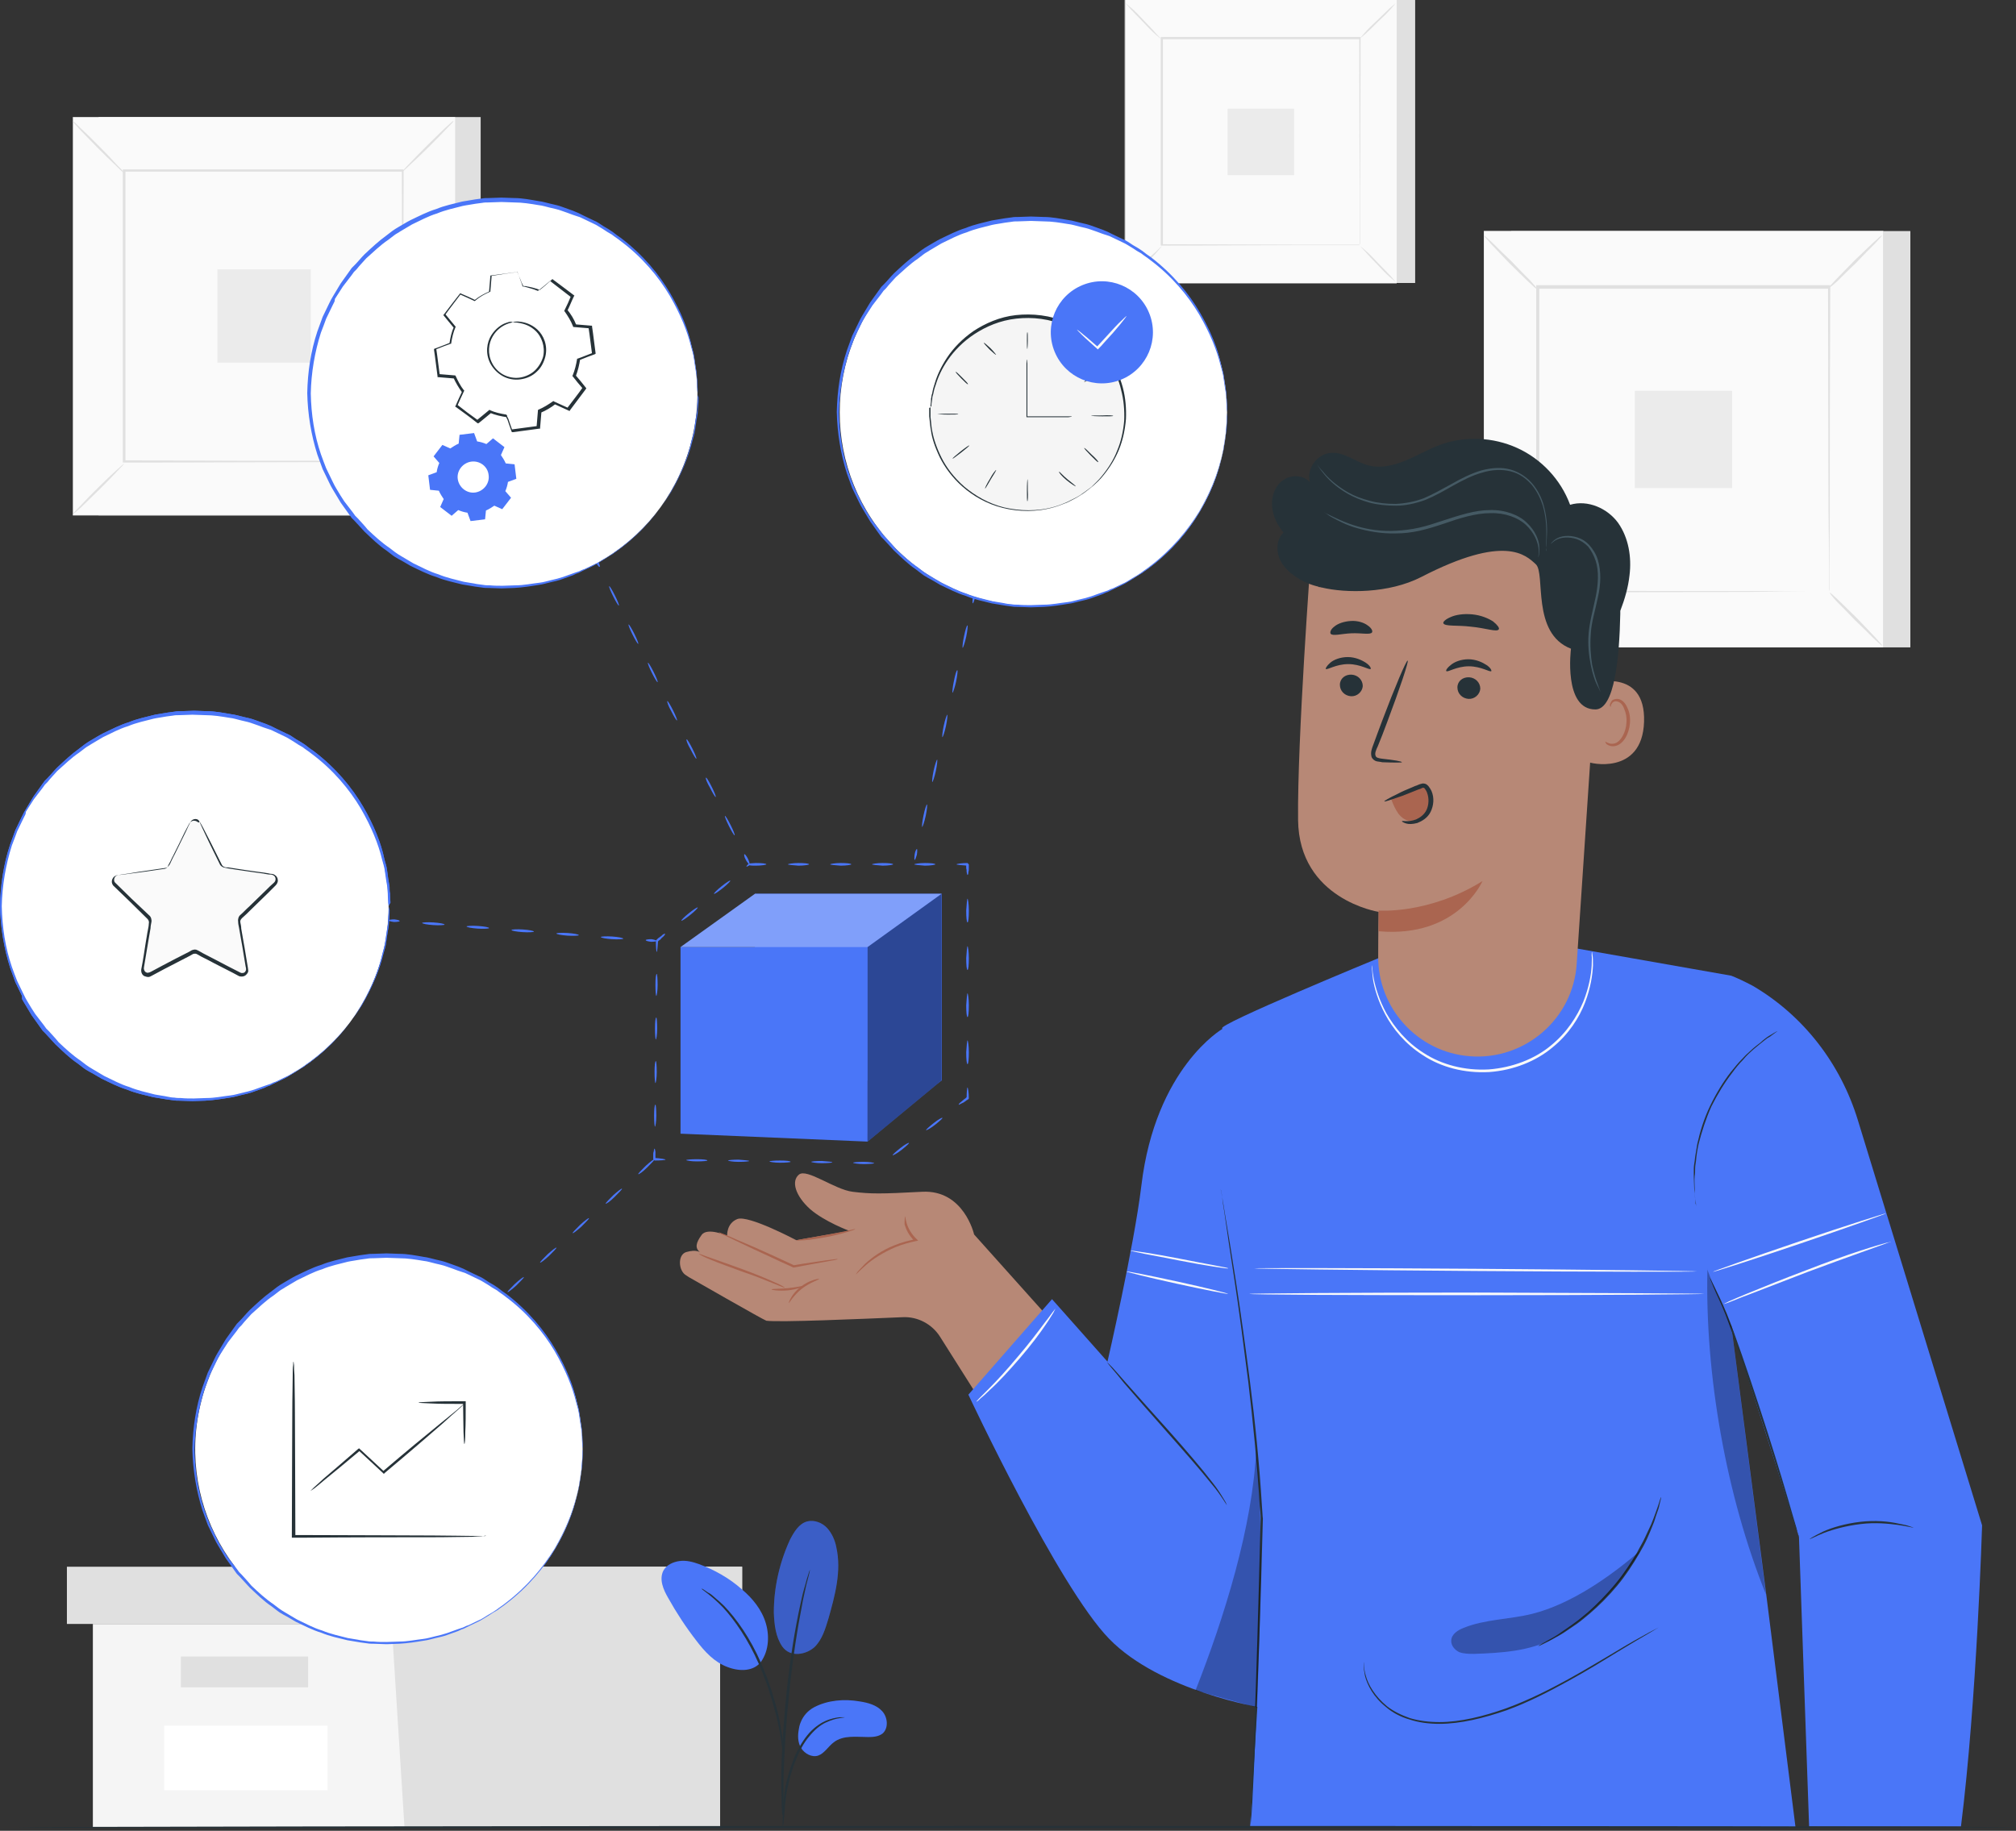 <svg xmlns="http://www.w3.org/2000/svg" width="458" height="416" viewBox="0 0 458 416" fill="none"><rect x="0" y="0" width="458" height="416" fill="#333333" stroke="none"/><g clip-path="url(#clip0_499_1252)"><path d="M321.501 0H259.801V64.3H321.501V0Z" fill="#E0E0E0"></path><path d="M317.302 0H255.602V64.3H317.302V0Z" fill="#FAFAFA"></path><path d="M317.3 64.4H255.5V0H317.3V64.4ZM255.6 64.3H317.3V0H255.6V64.3Z" fill="#E0E0E0"></path><path d="M308.998 8.7H263.898V55.7H308.998V8.7Z" fill="#FAFAFA"></path><path d="M263.899 56C263.899 56 263.499 56.5 262.799 57.3C262.099 58.1 261.099 59.1 259.899 60.2C258.799 61.3 257.699 62.3 256.999 63C256.199 63.7 255.699 64.1 255.699 64.1C255.699 64.1 256.099 63.6 256.799 62.8C257.499 62 258.499 61 259.699 59.9C260.799 58.8 261.899 57.8 262.699 57.1C263.399 56.4 263.799 56 263.899 56Z" fill="#E0E0E0"></path><path d="M309 55.9C309 55.9 309.5 56.3 310.3 57C311.1 57.7 312.1 58.7 313.2 59.9C314.3 61 315.3 62.1 316 62.8C316.7 63.6 317.1 64.1 317.1 64.1C317.1 64.1 316.6 63.7 315.8 63C315 62.3 314 61.3 312.9 60.1C311.8 59 310.8 57.9 310.1 57.1C309.4 56.4 309 55.9 309 55.9Z" fill="#E0E0E0"></path><path d="M308.898 8.8C308.898 8.8 309.298 8.3 309.998 7.5C310.698 6.7 311.698 5.7 312.898 4.6C313.998 3.5 315.098 2.5 315.798 1.8C316.598 1.1 317.098 0.7 317.098 0.7C317.098 0.7 316.698 1.2 315.998 2C315.298 2.8 314.298 3.8 313.098 4.9C311.998 6 310.998 7 310.198 7.7C309.398 8.4 308.898 8.8 308.898 8.8Z" fill="#E0E0E0"></path><path d="M263.799 8.9C263.799 8.9 263.299 8.5 262.499 7.8C261.699 7.1 260.699 6.1 259.599 4.9C258.499 3.8 257.499 2.7 256.799 2C256.099 1.2 255.699 0.7 255.699 0.7C255.699 0.7 256.199 1.1 256.999 1.8C257.799 2.5 258.799 3.5 259.899 4.7C260.999 5.8 261.999 6.9 262.699 7.7C263.399 8.4 263.799 8.9 263.799 8.9Z" fill="#E0E0E0"></path><path d="M308.899 55.7C308.899 55.7 308.899 55.6 308.899 55.5C308.899 55.3 308.899 55.1 308.899 54.8C308.899 54.2 308.899 53.4 308.899 52.3C308.899 50.1 308.899 46.8 308.899 42.7C308.899 34.5 308.799 22.7 308.799 8.7L308.999 8.9C295.899 8.9 280.399 8.9 263.999 8.9L264.199 8.7C264.199 26 264.199 42.1 264.199 55.7L263.999 55.5C277.499 55.5 288.699 55.6 296.599 55.6C300.499 55.6 303.599 55.6 305.799 55.6C306.899 55.6 307.699 55.6 308.199 55.6C308.499 55.6 308.699 55.6 308.799 55.6C308.799 55.7 308.899 55.7 308.899 55.7C308.899 55.7 308.799 55.7 308.699 55.7C308.599 55.7 308.399 55.7 308.099 55.7C307.499 55.7 306.699 55.7 305.699 55.7C303.599 55.7 300.499 55.7 296.599 55.7C288.699 55.7 277.399 55.8 263.899 55.8H263.699V55.6C263.699 42 263.699 25.8 263.699 8.6V8.4H263.899C280.299 8.4 295.799 8.4 308.899 8.4H309.099V8.6C309.099 22.7 308.999 34.5 308.999 42.7C308.999 46.8 308.999 50 308.999 52.2C308.999 53.3 308.999 54.1 308.999 54.7C308.999 55 308.999 55.2 308.999 55.3C308.899 55.6 308.899 55.7 308.899 55.7Z" fill="#E0E0E0"></path><path d="M293.998 24.7H278.898V39.8H293.998V24.7Z" fill="#EBEBEB"></path><path d="M109.198 26.6H22.398V117.1H109.198V26.6Z" fill="#E0E0E0"></path><path d="M103.402 26.6H16.602V117.1H103.402V26.6Z" fill="#FAFAFA"></path><path d="M103.4 117.1H16.5V26.6H103.3V117.1H103.4ZM16.6 117H103.3V26.6H16.6V117Z" fill="#E0E0E0"></path><path d="M91.599 38.8H28.199V104.9H91.599V38.8Z" fill="#FAFAFA"></path><path d="M28.198 105.3C28.198 105.4 27.598 106.1 26.598 107.1C25.598 108.2 24.198 109.6 22.598 111.2C20.998 112.8 19.498 114.2 18.498 115.2C17.398 116.2 16.698 116.8 16.698 116.7C16.598 116.6 17.198 116 18.298 114.9C19.298 113.8 20.698 112.4 22.298 110.8C23.898 109.2 25.398 107.8 26.498 106.8C27.498 105.9 28.198 105.3 28.198 105.3Z" fill="#E0E0E0"></path><path d="M91.698 105.2C91.798 105.1 92.498 105.8 93.498 106.8C94.598 107.8 95.998 109.2 97.598 110.8C99.198 112.4 100.598 113.9 101.598 114.9C102.598 116 103.198 116.7 103.098 116.7C102.998 116.8 102.398 116.2 101.298 115.1C100.198 114.1 98.798 112.7 97.198 111.1C95.598 109.5 94.198 108 93.198 106.9C92.198 105.9 91.598 105.2 91.698 105.2Z" fill="#E0E0E0"></path><path d="M91.5 38.9C91.5 38.8 92.1 38.1 93.1 37.1C94.1 36 95.5 34.6 97.1 33C98.7 31.4 100.2 30 101.2 29C102.3 28 103 27.4 103 27.5C103.1 27.6 102.5 28.2 101.4 29.3C100.4 30.4 99 31.8 97.4 33.4C95.8 35 94.3 36.4 93.2 37.4C92.2 38.4 91.5 39 91.5 38.9Z" fill="#E0E0E0"></path><path d="M28.001 39.1C27.901 39.2 27.201 38.5 26.201 37.5C25.101 36.5 23.701 35.1 22.101 33.5C20.501 31.9 19.101 30.4 18.101 29.4C17.101 28.3 16.501 27.6 16.601 27.6C16.701 27.5 17.301 28.1 18.401 29.2C19.501 30.2 20.901 31.6 22.501 33.2C24.101 34.8 25.501 36.3 26.501 37.4C27.501 38.4 28.101 39 28.001 39.1Z" fill="#E0E0E0"></path><path d="M91.498 104.9C91.498 104.9 91.498 104.8 91.498 104.6C91.498 104.4 91.498 104.1 91.498 103.7C91.498 102.9 91.498 101.7 91.498 100.1C91.498 97 91.498 92.4 91.398 86.6C91.398 75 91.298 58.5 91.298 38.8L91.498 39C72.998 39 51.298 39 28.198 39L28.498 38.7C28.498 63 28.498 85.7 28.498 104.8L28.298 104.6C47.298 104.7 62.998 104.7 74.098 104.7C79.598 104.7 83.998 104.7 86.998 104.8C88.498 104.8 89.598 104.8 90.398 104.8C90.798 104.8 91.098 104.8 91.298 104.8C91.398 104.9 91.498 104.9 91.498 104.9C91.498 104.9 91.398 104.9 91.198 104.9C90.998 104.9 90.698 104.9 90.298 104.9C89.498 104.9 88.398 104.9 86.898 104.9C83.898 104.9 79.598 104.9 74.098 105C62.998 105 47.198 105.1 28.098 105.1H27.898V104.9C27.898 85.7 27.898 63 27.898 38.8V38.5H28.198C51.298 38.5 72.998 38.5 91.498 38.5H91.698V38.7C91.598 58.5 91.598 75.1 91.598 86.7C91.598 92.5 91.598 97 91.498 100.1C91.498 101.6 91.498 102.8 91.498 103.6C91.498 104 91.498 104.3 91.498 104.5C91.498 104.8 91.498 104.9 91.498 104.9Z" fill="#E0E0E0"></path><path d="M70.598 61.2H49.398V82.4H70.598V61.2Z" fill="#EBEBEB"></path><path d="M434.001 52.5H343.301V147.1H434.001V52.5Z" fill="#E0E0E0"></path><path d="M427.802 52.5H337.102V147.1H427.802V52.5Z" fill="#FAFAFA"></path><path d="M427.902 147.1H337.102V52.5H427.902V147.1ZM337.102 147.1H427.802V52.6H337.102V147.1Z" fill="#E0E0E0"></path><path d="M415.601 65.2H349.301V134.4H415.601V65.2Z" fill="#FAFAFA"></path><path d="M349.302 134.9C349.402 135 348.702 135.7 347.702 136.8C346.602 137.9 345.202 139.4 343.502 141.1C341.802 142.7 340.302 144.2 339.202 145.2C338.102 146.2 337.302 146.9 337.302 146.8C337.202 146.7 337.902 146 338.902 144.9C340.002 143.8 341.502 142.3 343.102 140.6C344.802 139 346.302 137.5 347.402 136.4C348.502 135.4 349.302 134.8 349.302 134.9Z" fill="#E0E0E0"></path><path d="M415.702 134.7C415.802 134.6 416.502 135.3 417.602 136.3C418.702 137.4 420.202 138.8 421.902 140.5C423.502 142.2 425.002 143.7 426.002 144.8C427.002 145.9 427.702 146.7 427.602 146.7C427.502 146.8 426.802 146.1 425.702 145.1C424.602 144 423.102 142.5 421.402 140.9C419.802 139.2 418.302 137.7 417.202 136.6C416.202 135.5 415.602 134.7 415.702 134.7Z" fill="#E0E0E0"></path><path d="M415.502 65.4C415.402 65.3 416.102 64.6 417.102 63.5C418.202 62.4 419.602 60.9 421.302 59.2C423.002 57.6 424.502 56.1 425.602 55.1C426.702 54.1 427.502 53.4 427.502 53.5C427.602 53.6 426.902 54.3 425.902 55.4C424.802 56.5 423.302 58 421.702 59.7C420.002 61.3 418.502 62.8 417.402 63.9C416.302 64.9 415.502 65.5 415.502 65.4Z" fill="#E0E0E0"></path><path d="M349.101 65.6C349.001 65.7 348.301 65 347.201 64C346.101 62.9 344.601 61.5 342.901 59.8C341.301 58.1 339.801 56.6 338.801 55.5C337.801 54.4 337.101 53.6 337.201 53.6C337.301 53.5 338.001 54.2 339.101 55.2C340.201 56.3 341.701 57.8 343.401 59.4C345.001 61.1 346.501 62.6 347.601 63.7C348.601 64.8 349.201 65.5 349.101 65.6Z" fill="#E0E0E0"></path><path d="M415.5 134.4C415.5 134.4 415.5 134.3 415.5 134.1C415.5 133.9 415.5 133.5 415.5 133.1C415.5 132.2 415.5 131 415.5 129.4C415.5 126.1 415.5 121.4 415.4 115.3C415.4 103.2 415.3 85.9 415.3 65.3L415.6 65.6C396.3 65.6 373.6 65.6 349.4 65.6L349.7 65.3C349.7 90.7 349.7 114.4 349.7 134.5L349.4 134.2C369.2 134.3 385.7 134.3 397.3 134.3C403.1 134.3 407.6 134.4 410.8 134.4C412.3 134.4 413.5 134.4 414.4 134.4C414.8 134.4 415.1 134.4 415.3 134.4C415.4 134.4 415.5 134.4 415.5 134.4C415.5 134.4 415.4 134.4 415.2 134.4C415 134.4 414.7 134.4 414.3 134.4C413.5 134.4 412.3 134.4 410.8 134.4C407.7 134.4 403.2 134.4 397.4 134.5C385.8 134.5 369.2 134.6 349.3 134.6H349V134.3C349 114.3 349 90.5 349 65.1V64.8H349.3C373.5 64.8 396.1 64.8 415.5 64.8H415.8V65.1C415.7 85.8 415.7 103.1 415.7 115.3C415.7 121.3 415.6 126.1 415.6 129.3C415.6 130.9 415.6 132.1 415.6 133C415.6 133.4 415.6 133.7 415.6 133.9C415.5 134.3 415.5 134.4 415.5 134.4Z" fill="#E0E0E0"></path><path d="M393.502 88.8H371.402V110.9H393.502V88.8Z" fill="#EBEBEB"></path><path d="M21.098 369V415.3H88.898H163.598V369H21.098Z" fill="#F5F5F5"></path><path d="M15.199 356V369H168.599V356H88.899H15.199Z" fill="#E0E0E0"></path><path d="M91.898 415.3H163.598V369H168.598V356H88.898V367.8L91.898 415.3Z" fill="#E0E0E0"></path><path d="M69.998 376.4H41.098V383.4H69.998V376.4Z" fill="#E0E0E0"></path><path d="M74.401 392.1H37.301V406.8H74.401V392.1Z" fill="white"></path><path d="M221.299 280.5C221.299 280.5 218.999 270.3 209.499 270.8C200.099 271.3 197.799 271.3 193.699 270.8C189.599 270.3 183.299 265.4 181.499 266.9C179.699 268.4 180.699 271.7 183.999 274.7C187.299 277.6 192.999 279.7 192.999 279.7L180.899 281.8C180.899 281.8 169.999 276 167.499 277C164.999 278 165.199 280.8 165.199 280.8C165.199 280.8 160.699 278.8 159.399 280.6C158.099 282.4 157.799 283.6 159.099 284.6C159.099 284.6 158.299 283.8 155.899 284.5C153.899 285.1 154.099 288.8 155.899 289.8L156.499 290.2C156.499 290.2 173.599 300 174.099 300.1C177.099 300.5 195.499 299.7 204.999 299.3C208.499 299.1 211.799 300.9 213.599 303.8L228.899 328L246.099 308.2L221.299 280.5Z" fill="#B78876"></path><path d="M190.297 286.1C190.297 286.2 189.297 286.4 187.497 286.7C185.697 287 183.197 287.5 180.397 288H180.297H180.197C178.997 287.4 177.697 286.9 176.297 286.2C172.797 284.6 169.597 283.1 167.097 281.9C165.997 281.4 165.097 280.9 164.297 280.6C163.597 280.3 163.297 280.1 163.297 280C163.297 280 163.697 280.1 164.397 280.4C165.197 280.7 166.097 281.1 167.197 281.6C168.397 282.1 169.797 282.7 171.397 283.4C172.997 284.1 174.697 284.9 176.497 285.7C177.797 286.3 179.097 286.9 180.397 287.5H180.297C183.197 287 185.697 286.7 187.497 286.4C189.197 286.2 190.297 286 190.297 286.1Z" fill="#AA6550"></path><path d="M186.097 290.6C186.097 290.8 184.197 291.3 182.197 292.8C180.297 294.3 179.297 296.1 179.197 296.1C179.097 296.1 179.797 294 181.897 292.4C183.897 290.8 186.097 290.5 186.097 290.6Z" fill="#AA6550"></path><path d="M205.598 276.4C205.698 276.4 205.698 277 205.998 278C206.298 279 206.998 280.4 208.298 281.6L208.598 281.9L208.098 282C206.698 282.3 205.098 282.7 203.398 283.4C200.598 284.6 198.298 286.1 196.798 287.4C195.298 288.7 194.498 289.6 194.398 289.6C194.398 289.6 194.598 289.3 194.898 288.9C195.298 288.5 195.798 287.9 196.498 287.2C197.998 285.8 200.298 284.1 203.098 283C204.798 282.3 206.398 281.9 207.898 281.6L207.798 282C206.398 280.7 205.798 279.2 205.498 278.2C205.498 277 205.598 276.4 205.598 276.4Z" fill="#AA6550"></path><path d="M194.298 279.3C194.298 279.4 191.398 280.4 187.698 281.1C185.898 281.4 184.198 281.7 182.898 281.8C181.698 281.9 180.898 281.9 180.898 281.9C180.898 281.7 183.898 281.3 187.598 280.6C189.298 280.3 190.898 280 192.298 279.7C193.598 279.4 194.298 279.2 194.298 279.3Z" fill="#AA6550"></path><path d="M178.297 292.6C178.297 292.7 177.197 292.2 175.397 291.5C173.697 290.8 171.197 289.8 168.497 288.9C165.797 287.9 163.297 287 161.597 286.3C159.797 285.6 158.797 285 158.797 284.9C158.797 284.8 159.897 285.3 161.697 285.9C163.597 286.6 165.997 287.4 168.697 288.4C171.397 289.4 173.897 290.4 175.597 291.2C177.297 291.9 178.297 292.5 178.297 292.6Z" fill="#AA6550"></path><path d="M182.597 292.2C182.597 292.3 181.097 293 178.997 293.2C176.897 293.4 175.197 293.1 175.297 293C175.297 292.8 176.997 292.9 178.997 292.7C180.997 292.5 182.597 292.1 182.597 292.2Z" fill="#AA6550"></path><path d="M277.7 233.8C277.7 233.8 262.5 242.6 259.3 269.4C257.6 283.4 251.6 309.4 251.6 309.4L239 295.2L220 316.9C220 316.9 240.4 360.5 252 372.4C263.6 384.3 286.5 388 286.5 388L291.1 315.1L277.7 233.8Z" fill="#4A76F8"></path><path d="M393.298 221.7L358.098 215.5L313.198 217.7C313.198 217.7 275.798 233.1 277.698 233.7L270.398 305.9L288.498 340.8L283.998 415.1H407.898L401.398 363.4L393.298 301.1L408.698 349.3L410.998 415H445.498C449.098 386.4 450.298 346.6 450.298 346.6L422.098 254.6C418.198 241.8 409.798 230.8 398.198 224C396.298 223 394.598 222.2 393.298 221.7Z" fill="#4A76F8"></path><path d="M277.301 270.2C277.301 270.2 277.301 270.3 277.401 270.6C277.501 270.9 277.501 271.2 277.601 271.7C277.801 272.7 278.001 274.1 278.301 275.9C278.901 279.5 279.801 284.8 280.801 291.3C281.801 297.8 282.901 305.6 284.001 314.2C285.101 322.8 286.101 332.4 286.701 342.4C286.801 343.3 286.801 344.3 286.901 345.1C286.401 364.6 285.801 382.1 285.201 394.7C284.901 401 284.701 406.1 284.501 409.6C284.401 411.3 284.301 412.7 284.201 413.6C284.201 414 284.101 414.4 284.101 414.7C284.101 414.9 284.101 415.1 284.101 415.1C284.101 415.1 284.101 415 284.101 414.7C284.101 414.4 284.101 414.1 284.101 413.6C284.101 412.6 284.201 411.3 284.301 409.5C284.401 405.9 284.601 400.9 284.901 394.6C285.401 382 285.901 364.5 286.401 345C286.401 344.1 286.301 343.2 286.201 342.3C285.601 332.3 284.601 322.7 283.601 314.1C282.501 305.5 281.501 297.7 280.501 291.2C279.501 284.7 278.701 279.4 278.201 275.8C277.901 274 277.701 272.6 277.601 271.6C277.501 271.1 277.501 270.8 277.401 270.5C277.301 270.3 277.301 270.2 277.301 270.2Z" fill="#263238"></path><path d="M385.401 274.1C385.401 274.1 385.301 273.9 385.301 273.6C385.201 273.2 385.201 272.8 385.101 272.3C385.101 272 385.001 271.7 385.001 271.3C385.001 270.9 384.901 270.6 384.901 270.1C384.901 269.3 384.801 268.3 384.801 267.3C384.801 266.8 384.801 266.2 384.801 265.6C384.801 265 384.901 264.4 385.001 263.8C385.101 262.6 385.401 261.3 385.601 259.9C386.201 257.2 387.101 254.2 388.501 251.3C389.901 248.4 391.501 245.8 393.201 243.6C394.101 242.5 394.901 241.5 395.801 240.6C396.201 240.2 396.601 239.7 397.101 239.3C397.501 238.9 397.901 238.6 398.301 238.2C399.101 237.5 399.901 237 400.501 236.4C400.801 236.2 401.101 235.9 401.401 235.7C401.701 235.5 402.001 235.3 402.201 235.2C402.701 234.9 403.001 234.7 403.401 234.5C403.701 234.3 403.801 234.3 403.801 234.3C403.801 234.3 403.701 234.4 403.401 234.6C403.101 234.8 402.701 235.1 402.301 235.4C402.101 235.6 401.801 235.7 401.501 235.9C401.201 236.1 400.901 236.4 400.601 236.6C400.001 237.1 399.201 237.7 398.401 238.4C398.001 238.8 397.601 239.1 397.201 239.5C396.801 239.9 396.401 240.3 396.001 240.8C395.101 241.7 394.301 242.7 393.501 243.8C391.801 246 390.201 248.6 388.801 251.4C387.501 254.3 386.601 257.2 385.901 259.9C385.601 261.3 385.401 262.5 385.301 263.8C385.201 264.4 385.101 265 385.101 265.6C385.101 266.2 385.101 266.7 385.001 267.2C384.901 268.2 385.001 269.2 385.001 270C385.001 270.4 385.001 270.8 385.001 271.2C385.001 271.5 385.101 271.9 385.101 272.2C385.101 272.7 385.201 273.2 385.201 273.5C385.401 274 385.401 274.1 385.401 274.1Z" fill="#263238"></path><path d="M408.698 349.4C408.698 349.4 408.598 349.2 408.498 348.8C408.398 348.4 408.198 347.8 407.898 347.1C407.398 345.5 406.698 343.4 405.898 340.7C404.198 335.3 401.898 327.8 399.198 319.6C396.498 311.4 393.998 303.9 391.998 298.7C390.998 296.1 389.898 294 389.298 292.5C388.998 291.8 388.798 291.2 388.598 290.8C388.498 290.4 388.398 290.2 388.398 290.2C388.398 290.2 388.498 290.4 388.698 290.8C388.898 291.2 389.198 291.8 389.498 292.4C390.198 293.8 391.198 295.9 392.298 298.5C394.398 303.8 396.898 311.2 399.598 319.4C402.298 327.6 404.598 335.1 406.198 340.6C406.998 343.3 407.598 345.5 408.098 347.1C408.298 347.8 408.398 348.4 408.598 348.9C408.698 349.2 408.698 349.4 408.698 349.4Z" fill="#263238"></path><path d="M434.702 347.1C434.702 347.2 433.402 346.8 431.202 346.5C429.002 346.2 426.002 345.9 422.702 346.3C419.402 346.7 416.502 347.5 414.402 348.3C412.402 349.1 411.202 349.8 411.102 349.7C411.102 349.7 411.402 349.5 411.902 349.2C412.402 348.9 413.202 348.5 414.202 348C416.202 347.1 419.202 346.2 422.602 345.8C426.002 345.4 429.102 345.7 431.302 346.2C432.402 346.4 433.302 346.6 433.802 346.8C434.402 347 434.702 347.1 434.702 347.1Z" fill="#263238"></path><path d="M278.7 342C278.7 342 278.4 341.5 277.8 340.6C277.2 339.7 276.3 338.4 275.1 337C272.7 334 269.2 330 265.3 325.6C261.4 321.2 257.9 317.2 255.4 314.3C254.2 312.8 253.2 311.6 252.5 310.8C251.8 310 251.5 309.5 251.5 309.5C251.5 309.5 251.9 309.9 252.7 310.7C253.5 311.6 254.5 312.7 255.7 314.1C258.3 317 261.8 321 265.7 325.3C269.6 329.7 273.1 333.8 275.4 336.8C276.6 338.3 277.4 339.6 278 340.6C278.3 341.1 278.5 341.4 278.6 341.7C278.7 341.9 278.7 342 278.7 342Z" fill="#263238"></path><g opacity="0.3"><path d="M285.602 388C286.202 367.8 287.202 349.2 285.402 329.2C284.602 346.9 278.102 367.6 271.602 384.1L285.602 388Z" fill="black"></path></g><g opacity="0.3"><path d="M393.301 301.2C393.301 301.2 387.501 288.3 387.901 288.3C387.301 312.4 392.201 340 401.201 362.3L393.301 301.2Z" fill="black"></path></g><path d="M376.801 369.8C376.301 370.1 375.601 370.5 374.801 371C373.101 372 370.501 373.5 367.401 375.4C364.301 377.3 360.601 379.6 356.401 381.9C352.201 384.2 347.501 386.7 342.301 388.6C337.101 390.4 331.801 391.7 327.001 391.7C324.601 391.7 322.301 391.4 320.201 390.7C318.101 390.1 316.301 389.1 314.901 387.9C312.001 385.6 310.601 382.8 310.101 380.8C309.901 379.8 309.801 379 309.801 378.5C309.801 378 309.801 377.7 309.801 377.7C309.901 377.7 309.701 378.8 310.301 380.8C310.801 382.7 312.301 385.4 315.101 387.7C316.501 388.8 318.301 389.7 320.301 390.4C322.301 391 324.601 391.3 327.001 391.3C331.801 391.3 337.001 390 342.101 388.2C347.301 386.3 352.001 383.9 356.201 381.6C360.401 379.3 364.101 377 367.201 375.2C370.301 373.3 372.901 371.9 374.701 370.9C375.601 370.4 376.301 370.1 376.801 369.8Z" fill="#263238"></path><path d="M377.4 340.2C377.4 340.2 377.3 340.8 377 341.9C376.9 342.5 376.7 343.1 376.4 343.9C376.1 344.7 375.9 345.6 375.5 346.5C375.1 347.5 374.7 348.5 374.2 349.6C373.7 350.7 373.1 351.8 372.4 353C371 355.4 369.4 357.9 367.4 360.3C365.4 362.7 363.3 364.8 361.2 366.6C360.1 367.5 359.2 368.3 358.2 369C357.2 369.7 356.3 370.3 355.4 370.9C354.5 371.5 353.7 371.9 353 372.3C352.3 372.7 351.7 373 351.1 373.3C350.1 373.8 349.5 374.1 349.5 374C349.5 374 350 373.6 351 373.1C351.5 372.8 352.1 372.5 352.8 372.1C353.5 371.7 354.3 371.2 355.1 370.6C355.9 370 356.9 369.4 357.8 368.7C358.8 368 359.7 367.2 360.8 366.3C362.8 364.5 364.9 362.4 366.9 360C368.9 357.6 370.5 355.1 371.9 352.8C372.5 351.6 373.2 350.5 373.7 349.4C374.2 348.3 374.7 347.3 375.1 346.4C375.5 345.5 375.8 344.6 376.1 343.8C376.4 343 376.6 342.4 376.8 341.8C377.1 340.8 377.3 340.2 377.4 340.2Z" fill="#263238"></path><path d="M279 294C279 294.1 273.8 293.1 267.4 291.7C261 290.3 255.8 289 255.9 288.9C255.9 288.8 261.1 289.8 267.5 291.2C273.9 292.6 279.1 293.9 279 294Z" fill="#FAFAFA"></path><path d="M279.001 288.2C279.001 288.3 277.701 288.1 275.701 287.8C273.701 287.5 270.901 287 267.801 286.4C264.801 285.8 262.101 285.3 260.001 284.9C258.001 284.5 256.801 284.2 256.801 284.2C256.801 284.1 258.101 284.3 260.101 284.6C262.101 284.9 264.901 285.4 268.001 286C271.001 286.6 273.701 287.1 275.801 287.5C277.801 287.9 279.101 288.1 279.001 288.2Z" fill="#FAFAFA"></path><path d="M385.498 288.9C385.498 289 362.998 289 335.198 288.8C307.398 288.6 284.898 288.3 284.898 288.2C284.898 288.1 307.398 288.1 335.198 288.3C362.998 288.5 385.498 288.8 385.498 288.9Z" fill="#FAFAFA"></path><path d="M387.201 294C387.201 294.1 364.001 294.3 335.501 294.3C306.901 294.3 283.801 294.2 283.801 294C283.801 293.9 307.001 293.7 335.501 293.7C364.001 293.8 387.201 293.9 387.201 294Z" fill="#FAFAFA"></path><path d="M429.502 282.2C429.402 282.3 429.402 282.2 429.402 282.2H429.302V282.1L429.402 282.2C427.602 282.9 419.802 285.6 410.702 289C405.502 291 400.802 292.8 397.202 294.2C395.502 294.8 394.202 295.4 393.102 295.8C392.102 296.2 391.602 296.3 391.602 296.3C391.602 296.3 392.102 296 393.002 295.6C393.902 295.2 395.302 294.6 397.002 293.9C400.402 292.5 405.102 290.6 410.402 288.6C419.602 285 427.402 282.6 429.402 282.2H429.302V282.1L429.402 282.2C429.402 282.2 429.502 282.1 429.502 282.2Z" fill="#FAFAFA"></path><path d="M428.502 275.7C428.502 275.8 419.802 278.9 408.902 282.6C398.002 286.3 389.202 289.1 389.102 289C389.102 288.9 397.802 285.8 408.702 282.1C419.602 278.4 428.502 275.6 428.502 275.7Z" fill="#FAFAFA"></path><path d="M361.699 216.3C361.699 216.3 361.699 216.6 361.799 217.1C361.899 217.6 361.899 218.4 361.899 219.4C361.799 221.4 361.399 224.4 360.099 227.8C358.799 231.2 356.399 235 352.699 238C348.999 241.1 343.899 243.2 338.299 243.6C332.699 243.9 327.399 242.5 323.299 239.8C319.199 237.2 316.399 233.7 314.699 230.5C312.999 227.3 312.199 224.4 311.899 222.4C311.799 221.4 311.699 220.6 311.699 220.1C311.699 219.6 311.699 219.3 311.699 219.3C311.699 219.3 311.799 219.6 311.799 220.1C311.799 220.6 311.899 221.4 312.099 222.4C312.499 224.4 313.299 227.2 314.999 230.3C316.799 233.4 319.499 236.8 323.499 239.3C327.499 241.9 332.699 243.3 338.199 243C343.599 242.6 348.699 240.6 352.299 237.6C355.999 234.6 358.299 230.9 359.699 227.6C360.999 224.3 361.499 221.4 361.599 219.4C361.599 218.4 361.699 217.6 361.599 217.1C361.599 216.6 361.599 216.3 361.699 216.3Z" fill="#FAFAFA"></path><path d="M239.801 297.3C239.801 297.3 239.601 297.7 239.301 298.3C238.901 298.9 238.401 299.8 237.701 300.8C236.301 302.9 234.201 305.7 231.701 308.6C229.201 311.5 226.801 314.1 224.901 315.8C224.001 316.7 223.201 317.4 222.701 317.8C222.201 318.3 221.901 318.5 221.801 318.5C221.801 318.5 222.001 318.2 222.501 317.7C223.101 317.1 223.801 316.4 224.601 315.6C226.401 313.8 228.701 311.3 231.201 308.3C233.701 305.4 235.801 302.6 237.301 300.6C238.001 299.7 238.601 298.9 239.101 298.2C239.601 297.6 239.801 297.3 239.801 297.3Z" fill="#FAFAFA"></path><g opacity="0.3"><path d="M352.799 372.3C347.699 375.2 340.899 375.6 334.899 375.8C333.799 375.8 332.599 375.8 331.499 375.4C330.499 374.9 329.599 373.9 329.699 372.7C329.799 371.3 331.199 370.4 332.499 369.9C337.399 367.9 342.899 368 348.099 366.7C356.899 364.5 365.899 358.2 372.699 352.3C367.399 361 361.599 367 352.799 372.3Z" fill="black"></path></g><path d="M333.9 240C322.1 239.1 313 229.1 313.1 217.3C313.1 211.7 313.2 207.2 313.2 207.2C313.2 207.2 295.1 204.4 294.9 186.3C294.7 168.2 297.8 126.6 297.8 126.6C318.8 117.6 342.9 120.6 361 134.5L363.7 136.6L358.2 219C357.4 231.5 346.4 241 333.9 240Z" fill="#B78876"></path><path d="M313.199 206.9C313.199 206.9 324.599 207.8 336.799 200.2C336.799 200.2 331.199 213.2 313.199 211.6V206.9Z" fill="#AA6550"></path><path d="M361.501 155.3C361.801 155.2 373.901 151.6 373.501 164C373.101 176.4 360.801 173.4 360.801 173.1C360.801 172.7 361.501 155.3 361.501 155.3Z" fill="#B78876"></path><path d="M364.699 168.5C364.799 168.5 364.899 168.7 365.299 168.8C365.699 169 366.299 169.1 366.899 168.9C368.199 168.5 369.399 166.4 369.499 164.2C369.599 163.1 369.399 162 368.999 161.1C368.699 160.2 368.099 159.5 367.399 159.4C366.799 159.2 366.299 159.6 366.099 160C365.899 160.3 365.999 160.6 365.899 160.6C365.899 160.6 365.599 160.4 365.799 159.9C365.899 159.7 365.999 159.4 366.299 159.1C366.599 158.9 366.999 158.8 367.499 158.8C368.499 158.9 369.299 159.8 369.699 160.8C370.199 161.8 370.399 163 370.299 164.3C370.099 166.8 368.799 169.1 366.999 169.5C366.099 169.7 365.399 169.4 364.999 169.1C364.699 168.8 364.699 168.5 364.699 168.5Z" fill="#AA6550"></path><path d="M304.398 155.6C304.398 157 305.498 158.1 306.898 158.2C308.298 158.3 309.498 157.2 309.598 155.9C309.598 154.5 308.498 153.4 307.098 153.3C305.598 153.2 304.398 154.2 304.398 155.6Z" fill="#263238"></path><path d="M301.198 152C301.498 152.3 303.498 150.9 306.298 150.9C309.098 150.9 311.098 152.3 311.398 152C311.498 151.8 311.198 151.2 310.298 150.6C309.398 150 307.898 149.3 306.198 149.3C304.498 149.3 302.998 149.9 302.198 150.6C301.398 151.3 301.098 151.9 301.198 152Z" fill="#263238"></path><path d="M331.098 156.2C331.098 157.6 332.198 158.7 333.598 158.8C334.998 158.9 336.198 157.8 336.298 156.5C336.298 155.1 335.198 154 333.798 153.9C332.298 153.8 331.098 154.8 331.098 156.2Z" fill="#263238"></path><path d="M328.598 152.5C328.898 152.8 330.898 151.4 333.698 151.4C336.498 151.4 338.498 152.8 338.798 152.5C338.898 152.3 338.598 151.7 337.698 151.1C336.798 150.5 335.298 149.8 333.598 149.8C331.898 149.8 330.398 150.4 329.598 151.1C328.698 151.8 328.398 152.4 328.598 152.5Z" fill="#263238"></path><path d="M318.498 173.2C318.498 173 316.798 172.7 313.998 172.4C313.298 172.3 312.598 172.2 312.498 171.7C312.298 171.2 312.598 170.4 312.998 169.6C313.698 167.9 314.398 166.1 315.098 164.2C317.998 156.5 320.098 150.2 319.798 150.1C319.498 150 316.898 156.1 313.998 163.8C313.298 165.7 312.598 167.5 311.998 169.2C311.698 170 311.298 170.9 311.598 172C311.798 172.5 312.298 172.9 312.798 173C313.298 173.1 313.698 173.1 313.998 173.2C316.698 173.3 318.498 173.3 318.498 173.2Z" fill="#263238"></path><path d="M327.897 141.6C328.197 142.4 330.997 142 334.197 142.4C337.497 142.7 340.097 143.7 340.497 143C340.697 142.7 340.197 142 339.197 141.2C338.097 140.5 336.497 139.8 334.497 139.6C332.497 139.4 330.697 139.7 329.597 140.2C328.397 140.7 327.797 141.3 327.897 141.6Z" fill="#263238"></path><path d="M302.299 144C302.799 144.6 304.699 144 306.999 143.9C309.299 143.8 311.299 144.3 311.699 143.7C311.899 143.4 311.599 142.7 310.699 142.1C309.899 141.5 308.499 141 306.899 141.1C305.299 141.2 303.899 141.7 303.099 142.4C302.299 143 302.099 143.7 302.299 144Z" fill="#263238"></path><path d="M288.999 115.1C288.799 112.9 289.599 110.4 291.499 109.1C293.299 107.8 296.199 107.9 297.599 109.6C296.699 106.6 299.199 103.1 302.399 102.9C305.399 102.7 307.899 104.9 310.699 105.7C313.499 106.5 316.499 105.8 319.199 104.7C321.899 103.6 324.399 102.1 327.099 101.1C332.799 99 339.199 99.3 344.699 101.8C350.199 104.3 354.599 109 356.699 114.7C360.699 113.5 365.199 115.5 367.599 118.8C369.999 122.2 370.699 126.6 370.199 130.7C369.899 133.5 369.099 136.2 368.099 138.8C368.099 139 368.099 139.3 368.099 139.5C367.899 149.5 366.799 161.1 362.499 161.2C355.099 161.3 356.899 147.4 356.899 147.4C347.799 143.9 351.199 130.3 348.899 128.2C346.599 126.1 341.899 121.3 322.899 131.1C315.499 134.9 305.699 134.8 300.299 133.5C300.099 133.5 299.999 133.4 299.799 133.4H299.699C299.599 133.4 299.599 133.4 299.499 133.3C297.799 132.9 296.099 132.2 294.599 131.2C292.899 130.1 291.299 128.6 290.599 126.7C289.899 124.8 290.099 122.4 291.599 121C290.299 119.5 289.199 117.4 288.999 115.1Z" fill="#263238"></path><path d="M316.099 181.7C316.499 182.8 316.999 183.9 317.699 184.9C318.399 185.8 319.499 186.6 320.699 186.6C321.999 186.7 323.199 185.9 323.899 184.9C324.599 183.8 324.799 182.5 324.799 181.3C324.699 180.2 324.199 178.8 323.099 178.7C322.599 178.6 322.199 178.8 321.699 179C319.699 179.8 317.699 180.6 315.699 181.4" fill="#AA6550"></path><path d="M318.498 186.6C318.498 186.4 319.798 186.9 321.698 186.2C322.598 185.8 323.598 185.1 324.098 184C324.598 182.9 324.698 181.4 324.198 180.1C324.098 179.8 323.898 179.5 323.698 179.2C323.498 179 323.498 179 323.198 179C322.998 179.1 322.598 179.3 322.198 179.4C321.898 179.5 321.498 179.7 321.198 179.8C319.898 180.3 318.798 180.8 317.798 181.1C315.798 181.8 314.598 182.2 314.498 182.1C314.398 182 315.598 181.3 317.498 180.4C318.398 179.9 319.598 179.4 320.798 178.9C321.098 178.8 321.398 178.6 321.798 178.5C322.098 178.4 322.398 178.2 322.898 178.1C323.098 178 323.498 178 323.798 178.1C324.098 178.2 324.298 178.4 324.498 178.6C324.798 179 324.998 179.3 325.198 179.7C325.898 181.3 325.698 183.1 324.998 184.5C324.298 185.9 322.998 186.6 321.998 187C320.898 187.3 319.998 187.3 319.398 187.1C318.798 186.9 318.498 186.7 318.498 186.6Z" fill="#263238"></path><path d="M349.497 126.6C349.397 126.6 349.697 125.8 349.497 124.4C349.297 123 348.497 121 346.697 119.3C344.897 117.6 341.897 116.5 338.597 116.6C335.297 116.6 331.697 117.7 327.997 119C326.197 119.6 324.297 120.2 322.497 120.6C320.697 121 318.897 121.2 317.197 121.2C313.797 121.3 310.697 120.7 308.297 120C305.797 119.3 303.997 118.3 302.697 117.6C302.097 117.3 301.597 116.9 301.297 116.7C300.997 116.5 300.797 116.4 300.797 116.4C300.797 116.4 301.497 116.8 302.797 117.4C304.097 118 305.897 118.9 308.397 119.6C310.797 120.3 313.797 120.8 317.197 120.6C318.897 120.5 320.597 120.3 322.397 119.9C324.197 119.5 325.997 118.9 327.797 118.3C331.497 117.1 335.097 115.9 338.497 115.9C341.897 115.8 345.097 117 346.897 118.8C348.797 120.6 349.597 122.7 349.697 124.1C349.797 125.9 349.497 126.6 349.497 126.6Z" fill="#455A64"></path><path d="M363.597 157.2C363.597 157.2 363.497 157.1 363.397 156.8C363.297 156.5 363.097 156.2 362.797 155.6C362.297 154.6 361.797 153.1 361.397 151.1C360.997 149.1 360.697 146.7 360.897 144.1C361.097 141.4 361.897 138.6 362.497 135.7C363.097 132.8 363.297 129.8 362.497 127.4C362.097 126.2 361.497 125.1 360.797 124.2C359.997 123.4 359.097 122.8 358.197 122.5C356.397 121.9 354.697 122.1 353.697 122.6C352.697 123.1 352.397 123.6 352.297 123.6C352.297 123.6 352.597 123 353.597 122.4C354.597 121.8 356.297 121.5 358.297 122.1C359.297 122.4 360.297 123 361.097 123.9C361.897 124.8 362.597 125.9 362.997 127.2C363.797 129.8 363.697 132.8 362.997 135.8C362.397 138.8 361.497 141.5 361.397 144.1C361.197 146.7 361.397 149 361.697 151C362.097 152.9 362.597 154.5 362.997 155.5C363.397 156.6 363.597 157.2 363.597 157.2Z" fill="#455A64"></path><path d="M351.197 125.2C351.197 125.2 351.197 124.9 351.197 124.5C351.197 124 351.197 123.3 351.297 122.4C351.297 120.6 351.397 118 350.497 114.9C349.997 113.4 349.297 111.8 348.097 110.3C346.897 108.9 345.297 107.6 343.197 107.1C341.197 106.6 338.897 106.7 336.697 107.4C334.497 108 332.397 109.1 330.197 110.3C328.097 111.5 325.997 112.7 323.797 113.6C321.597 114.4 319.297 114.9 317.197 114.9C314.997 114.9 312.997 114.7 311.097 114.2C309.297 113.7 307.597 113 306.197 112.2C303.397 110.6 301.497 108.7 300.397 107.2C299.797 106.5 299.497 105.9 299.197 105.5C299.497 105.9 299.897 106.5 300.497 107.1C301.597 108.5 303.497 110.3 306.297 111.9C307.697 112.7 309.297 113.3 311.197 113.8C312.997 114.3 314.997 114.5 317.097 114.5C319.197 114.4 321.397 114 323.497 113.2C325.597 112.3 327.697 111.1 329.897 109.9C331.997 108.7 334.197 107.6 336.497 106.9C338.797 106.3 341.097 106.1 343.197 106.7C345.297 107.3 347.097 108.6 348.297 110.1C349.497 111.6 350.297 113.3 350.697 114.8C351.597 118 351.497 120.6 351.397 122.4C351.297 123.3 351.297 124 351.197 124.5C351.297 124.9 351.297 125.2 351.197 125.2Z" fill="#455A64"></path><path d="M458 415.2C458 415.3 356.4 415.5 231 415.5C105.6 415.5 4 415.4 4 415.2C4 415.1 105.6 414.9 231 414.9C356.4 414.9 458 415 458 415.2Z" fill="#263238"></path><path d="M177.701 374.1C179.601 376.8 183.301 375.9 185.101 374.2C186.801 372.5 187.501 370.1 188.201 367.8C189.701 362.5 191.201 357 190.001 351.6C189.701 350 189.001 348.4 187.901 347.2C186.801 346 185.001 345.3 183.401 345.7C181.501 346.2 180.401 348.1 179.501 349.8C177.101 355 175.801 360.7 175.801 366.4C175.901 369.1 176.201 371.9 177.701 374.1Z" fill="#4A76F8"></path><g opacity="0.2"><path d="M177.701 374.1C179.601 376.8 183.301 375.9 185.101 374.2C186.801 372.5 187.501 370.1 188.201 367.8C189.701 362.5 191.201 357 190.001 351.6C189.701 350 189.001 348.4 187.901 347.2C186.801 346 185.001 345.3 183.401 345.7C181.501 346.2 180.401 348.1 179.501 349.8C177.101 355 175.801 360.7 175.801 366.4C175.901 369.1 176.201 371.9 177.701 374.1Z" fill="black"></path></g><path d="M185.001 387.9C188.101 386.3 191.801 386 195.301 386.6C197.201 386.9 199.101 387.4 200.401 388.8C201.701 390.2 201.901 392.7 200.501 393.9C199.601 394.6 198.401 394.7 197.301 394.7C194.601 394.7 191.601 394.2 189.401 395.9C188.201 396.8 187.301 398.4 185.901 398.9C184.501 399.4 182.801 398.5 182.001 397.2C181.201 395.9 181.201 394.3 181.501 392.8C181.501 392.8 181.801 389.6 185.001 387.9Z" fill="#4A76F8"></path><path d="M172.501 378.1C174.601 375.6 174.901 372 174.001 368.9C173.101 365.8 171.001 363.2 168.501 361.1C165.701 358.6 162.301 356.7 158.801 355.4C157.401 354.9 155.901 354.5 154.401 354.7C152.901 354.9 151.401 355.6 150.701 356.9C149.701 358.9 150.701 361.2 151.801 363.1C153.701 366.5 155.801 369.7 158.201 372.8C160.101 375.3 162.301 377.7 165.301 378.8C168.201 379.9 171.201 379.7 172.801 377.7" fill="#4A76F8"></path><path d="M177.801 415.4C177.801 415.4 177.901 415 178.001 414.2C178.101 413.3 178.201 412.2 178.301 410.8C178.401 409.4 178.601 407.7 179.001 405.8C179.401 404 180.001 401.9 180.801 399.9C181.601 397.9 182.601 396 183.801 394.6C185.001 393.1 186.301 392 187.601 391.4C188.901 390.8 190.001 390.5 190.801 390.4C191.601 390.3 192.001 390.2 192.001 390.2C192.001 390.2 191.601 390.2 190.701 390.2C189.901 390.3 188.701 390.5 187.401 391.1C186.101 391.7 184.601 392.8 183.401 394.3C182.201 395.8 181.101 397.7 180.301 399.7C179.501 401.8 178.901 403.8 178.501 405.7C178.101 407.6 178.001 409.3 177.901 410.7C177.801 412.1 177.801 413.3 177.801 414.1C177.801 414.9 177.801 415.4 177.801 415.4Z" fill="#263238"></path><path d="M178 412.8C178 412.8 178 412.6 178 412.2C178 411.8 178 411.2 178 410.6C178 409.2 178 407.1 178 404.5C178.1 399.4 178.5 392.3 179.3 384.6C180.1 376.8 181.2 369.8 182.2 364.8C182.4 363.5 182.7 362.4 182.9 361.4C183.1 360.4 183.3 359.6 183.5 358.9C183.7 358.2 183.8 357.7 183.9 357.3C184 356.9 184 356.7 184 356.7C184 356.7 183.9 356.9 183.8 357.2C183.7 357.6 183.5 358.1 183.3 358.8C183.1 359.5 182.9 360.3 182.6 361.3C182.3 362.3 182.1 363.4 181.8 364.7C180.7 369.7 179.5 376.7 178.7 384.5C177.9 392.3 177.5 399.4 177.5 404.5C177.5 407.1 177.6 409.1 177.6 410.6C177.6 411.3 177.7 411.8 177.7 412.2C178 412.6 178 412.8 178 412.8Z" fill="#263238"></path><path d="M178.002 399.1C178.002 399.1 178.002 398.5 178.002 397.4C177.902 396.3 177.802 394.7 177.402 392.7C177.102 390.7 176.602 388.4 175.802 385.9C175.102 383.4 174.102 380.6 172.902 377.9C170.502 372.3 167.302 367.8 164.502 364.9C163.802 364.2 163.102 363.6 162.502 363.1C162.202 362.8 161.902 362.6 161.702 362.4C161.402 362.2 161.202 362 160.902 361.9C160.002 361.3 159.502 360.9 159.402 361C159.302 361.1 161.502 362.4 164.202 365.2C166.902 368.1 170.002 372.6 172.402 378.1C173.602 380.9 174.602 383.6 175.302 386.1C176.102 388.6 176.602 390.9 177.002 392.8C177.402 394.7 177.602 396.3 177.702 397.4C177.902 398.5 178.002 399.1 178.002 399.1Z" fill="#263238"></path><path d="M197.102 259.4L154.602 257.6V215.2H197.102V259.4Z" fill="#4A76F8"></path><path d="M213.9 203.1H171.5V245.5H213.9V203.1Z" fill="#4A76F8"></path><path d="M197.102 257.6L213.902 245.5V203.1L197.102 215.2V257.6Z" fill="#4A76F8"></path><path d="M154.602 215.2L171.502 203.1H213.902L197.102 215.2H154.602Z" fill="#4A76F8"></path><path d="M197.102 259.4L213.902 245.5V203.1L197.102 215.2V259.4Z" fill="#4A76F8"></path><path opacity="0.3" d="M154.602 215.2L171.502 203.1H213.902L197.102 215.2H154.602Z" fill="white"></path><path opacity="0.4" d="M197.102 259.4L213.902 245.5V203.1L197.102 215.2V259.4Z" fill="black"></path><path d="M219.801 247.1C219.901 247.1 220.101 248.2 220.101 249.6C219.901 250 220.001 249.7 220.001 249.8H219.901L219.801 249.9L219.601 250C219.501 250.1 219.401 250.2 219.201 250.3C219.001 250.5 218.701 250.6 218.501 250.7C218.101 250.9 217.801 251.1 217.801 251C217.801 250.9 217.901 250.7 218.301 250.4C218.501 250.2 218.701 250.1 218.901 249.9C219.001 249.8 219.101 249.7 219.301 249.6L219.501 249.4L219.601 249.3H219.701C219.701 249.4 219.801 249.1 219.601 249.5C219.601 248.2 219.701 247.1 219.801 247.1Z" fill="#4A76F8"></path><path d="M219.804 236.4C219.904 236.4 220.104 237.6 220.104 239.1C220.104 240.6 220.004 241.8 219.804 241.8C219.604 241.8 219.504 240.6 219.504 239.1C219.604 237.6 219.704 236.4 219.804 236.4Z" fill="#4A76F8"></path><path d="M219.804 225.7C219.904 225.7 220.104 226.9 220.104 228.4C220.104 229.9 220.004 231.1 219.804 231.1C219.604 231.1 219.504 229.9 219.504 228.4C219.604 226.9 219.704 225.7 219.804 225.7Z" fill="#4A76F8"></path><path d="M219.804 215C219.904 215 220.104 216.2 220.104 217.7C220.104 219.2 220.004 220.4 219.804 220.4C219.604 220.4 219.504 219.2 219.504 217.7C219.604 216.2 219.704 215 219.804 215Z" fill="#4A76F8"></path><path d="M219.804 204.2C219.904 204.2 220.104 205.4 220.104 206.9C220.104 208.4 220.004 209.6 219.804 209.6C219.604 209.6 219.504 208.4 219.504 206.9C219.604 205.4 219.704 204.2 219.804 204.2Z" fill="#4A76F8"></path><path d="M217.301 196.4C217.301 196.3 218.401 196.1 219.801 196.1C220.301 196.6 219.901 196.2 220.101 196.4V196.5V196.6V196.8C220.101 196.9 220.101 197.1 220.101 197.3C220.101 197.6 220.101 197.9 220.001 198.1C220.001 198.6 219.901 198.8 219.801 198.8C219.701 198.8 219.701 198.5 219.601 198.1C219.601 197.9 219.601 197.6 219.501 197.3C219.501 197.1 219.501 197 219.501 196.8V196.6V196.5V196.4C219.601 196.5 219.201 196.1 219.801 196.7C218.401 196.6 217.301 196.5 217.301 196.4Z" fill="#4A76F8"></path><path d="M207.703 196.4C207.703 196.3 208.803 196.1 210.103 196.1C211.403 196.1 212.503 196.2 212.503 196.4C212.503 196.5 211.403 196.7 210.103 196.7C208.803 196.6 207.703 196.5 207.703 196.4Z" fill="#4A76F8"></path><path d="M198.102 196.4C198.102 196.3 199.202 196.1 200.502 196.1C201.802 196.1 202.902 196.2 202.902 196.4C202.902 196.5 201.802 196.7 200.502 196.7C199.202 196.6 198.102 196.5 198.102 196.4Z" fill="#4A76F8"></path><path d="M188.602 196.4C188.602 196.3 189.702 196.1 191.002 196.1C192.302 196.1 193.402 196.2 193.402 196.4C193.402 196.5 192.302 196.7 191.002 196.7C189.602 196.6 188.602 196.5 188.602 196.4Z" fill="#4A76F8"></path><path d="M179.004 196.4C179.004 196.3 180.104 196.1 181.404 196.1C182.704 196.1 183.804 196.2 183.804 196.4C183.804 196.5 182.704 196.7 181.404 196.7C180.004 196.6 179.004 196.5 179.004 196.4Z" fill="#4A76F8"></path><path d="M169.602 196.9C169.502 196.8 169.802 196.6 170.102 196.2H170.202C170.602 196.2 171.102 196.1 171.702 196.1C173.002 196.1 174.102 196.2 174.102 196.4C174.102 196.5 173.002 196.7 171.702 196.7C171.102 196.7 170.602 196.7 170.202 196.6H170.302C169.902 196.8 169.602 197 169.602 196.9Z" fill="#4A76F8"></path><path d="M162.204 203.1C162.104 203 162.904 202.2 163.904 201.4C164.904 200.6 165.804 200 165.904 200.1C166.004 200.2 165.204 201 164.204 201.8C163.204 202.6 162.304 203.2 162.204 203.1Z" fill="#4A76F8"></path><path d="M154.801 209.2C154.701 209.1 155.501 208.3 156.501 207.5C157.501 206.7 158.401 206.1 158.501 206.2C158.601 206.3 157.801 207.1 156.801 207.9C155.801 208.7 154.901 209.3 154.801 209.2Z" fill="#4A76F8"></path><path d="M149.204 216.3C149.104 216.3 149.004 215.2 149.004 213.8C149.204 213.4 149.104 213.7 149.104 213.6L149.204 213.5L149.404 213.3C149.504 213.2 149.604 213.1 149.804 213C150.004 212.8 150.304 212.7 150.404 212.5C150.804 212.2 151.004 212.1 151.104 212.2C151.104 212.3 151.004 212.5 150.704 212.8C150.504 213 150.304 213.1 150.104 213.4C150.004 213.5 149.904 213.6 149.704 213.7L149.504 213.9L149.404 214C149.404 213.9 149.304 214.2 149.504 213.8C149.404 215.2 149.304 216.3 149.204 216.3Z" fill="#4A76F8"></path><path d="M149.102 226.3C149.002 226.3 148.902 225.2 148.902 223.8C148.902 222.4 149.002 221.3 149.202 221.3C149.302 221.3 149.402 222.4 149.402 223.8C149.402 225.2 149.202 226.3 149.102 226.3Z" fill="#4A76F8"></path><path d="M149.001 236.2C148.901 236.2 148.801 235.1 148.801 233.7C148.801 232.3 148.901 231.2 149.101 231.2C149.201 231.2 149.301 232.3 149.301 233.7C149.301 235.1 149.101 236.2 149.001 236.2Z" fill="#4A76F8"></path><path d="M148.903 246.1C148.803 246.1 148.703 245 148.703 243.6C148.703 242.2 148.803 241.1 149.003 241.1C149.103 241.1 149.203 242.2 149.203 243.6C149.203 245 149.003 246.1 148.903 246.1Z" fill="#4A76F8"></path><path d="M148.802 256C148.702 256 148.602 254.9 148.602 253.5C148.602 252.1 148.702 251 148.902 251C149.002 251 149.102 252.1 149.102 253.5C149.102 254.9 148.902 256 148.802 256Z" fill="#4A76F8"></path><path d="M151.202 263.5C151.202 263.6 150.102 263.7 148.702 263.7C148.202 263.2 148.602 263.6 148.402 263.4V263.3V263.2V263C148.402 262.9 148.402 262.7 148.402 262.5C148.402 262.2 148.402 261.9 148.502 261.7C148.602 261.2 148.602 261 148.702 261C148.802 261 148.802 261.3 148.902 261.7C148.902 261.9 148.902 262.2 148.902 262.5C148.902 262.7 148.902 262.8 148.902 263V263.2V263.3V263.4C148.802 263.3 149.202 263.7 148.602 263.1C150.102 263.2 151.202 263.4 151.202 263.5Z" fill="#4A76F8"></path><path d="M160.702 263.7C160.702 263.8 159.602 263.9 158.302 263.9C157.002 263.9 155.902 263.7 155.902 263.6C155.902 263.5 157.002 263.4 158.302 263.4C159.602 263.4 160.702 263.5 160.702 263.7Z" fill="#4A76F8"></path><path d="M170.202 263.8C170.202 263.9 169.102 264 167.802 264C166.502 264 165.402 263.8 165.402 263.7C165.402 263.6 166.502 263.5 167.802 263.5C169.102 263.6 170.202 263.7 170.202 263.8Z" fill="#4A76F8"></path><path d="M179.601 264C179.601 264.1 178.501 264.2 177.201 264.2C175.901 264.2 174.801 264 174.801 263.9C174.801 263.8 175.901 263.7 177.201 263.7C178.601 263.7 179.601 263.8 179.601 264Z" fill="#4A76F8"></path><path d="M189.101 264.1C189.101 264.2 188.001 264.3 186.701 264.3C185.401 264.3 184.301 264.1 184.301 264C184.301 263.9 185.401 263.8 186.701 263.8C188.101 263.9 189.101 264 189.101 264.1Z" fill="#4A76F8"></path><path d="M198.601 264.3C198.601 264.4 197.501 264.5 196.201 264.5C194.901 264.5 193.801 264.3 193.801 264.2C193.801 264.1 194.901 264 196.201 264C197.501 264 198.601 264.2 198.601 264.3Z" fill="#4A76F8"></path><path d="M206.501 259.7C206.601 259.8 205.801 260.5 204.801 261.3C203.801 262.1 202.801 262.6 202.801 262.5C202.701 262.4 203.501 261.7 204.501 260.9C205.501 260.1 206.401 259.6 206.501 259.7Z" fill="#4A76F8"></path><path d="M214.103 254C214.203 254.1 213.403 254.8 212.403 255.6C211.403 256.4 210.403 256.9 210.403 256.8C210.303 256.7 211.103 256 212.103 255.2C213.103 254.4 214.003 253.9 214.103 254Z" fill="#4A76F8"></path><path d="M208.302 192.9C208.402 192.9 208.402 193.5 208.302 194.2C208.102 194.9 207.902 195.4 207.802 195.4C207.702 195.4 207.702 194.8 207.802 194.1C207.902 193.4 208.202 192.9 208.302 192.9Z" fill="#4A76F8"></path><path d="M210.602 182.8C210.702 182.8 210.602 184 210.302 185.4C210.002 186.8 209.602 187.9 209.502 187.9C209.402 187.9 209.502 186.7 209.802 185.3C210.102 183.8 210.502 182.7 210.602 182.8Z" fill="#4A76F8"></path><path d="M212.903 172.6C213.003 172.6 212.903 173.8 212.603 175.2C212.303 176.6 211.903 177.7 211.803 177.7C211.703 177.7 211.803 176.5 212.103 175.1C212.403 173.7 212.803 172.6 212.903 172.6Z" fill="#4A76F8"></path><path d="M215.2 162.4C215.3 162.4 215.2 163.6 214.9 165C214.6 166.4 214.2 167.5 214.1 167.5C214 167.5 214.1 166.3 214.4 164.9C214.7 163.5 215.1 162.4 215.2 162.4Z" fill="#4A76F8"></path><path d="M217.501 152.3C217.601 152.3 217.501 153.5 217.201 154.9C216.901 156.3 216.501 157.4 216.401 157.4C216.301 157.4 216.401 156.2 216.701 154.8C217.001 153.3 217.301 152.2 217.501 152.3Z" fill="#4A76F8"></path><path d="M219.802 142.1C219.902 142.1 219.802 143.3 219.502 144.7C219.202 146.1 218.802 147.2 218.702 147.2C218.602 147.2 218.702 146 219.002 144.6C219.302 143.2 219.602 142.1 219.802 142.1Z" fill="#4A76F8"></path><path d="M221.501 134.6C221.601 134.6 221.601 135.2 221.501 135.9C221.301 136.6 221.101 137.1 221.001 137.1C220.901 137.1 220.901 136.5 221.001 135.8C221.101 135.1 221.301 134.5 221.501 134.6Z" fill="#4A76F8"></path><path d="M169.1 194.1C169.2 194 169.6 194.5 169.9 195.1C170.2 195.7 170.4 196.3 170.2 196.3C170.1 196.4 169.7 195.9 169.4 195.3C169.1 194.8 169 194.2 169.1 194.1Z" fill="#4A76F8"></path><path d="M164.699 185.399C164.799 185.299 165.399 186.299 165.999 187.499C166.599 188.699 166.999 189.699 166.899 189.799C166.799 189.899 166.199 188.899 165.599 187.699C164.999 186.499 164.599 185.499 164.699 185.399Z" fill="#4A76F8"></path><path d="M160.399 176.7C160.499 176.6 161.099 177.6 161.699 178.8C162.299 180 162.699 181 162.599 181.1C162.499 181.2 161.899 180.2 161.299 179C160.599 177.8 160.199 176.8 160.399 176.7Z" fill="#4A76F8"></path><path d="M156.001 168C156.101 167.9 156.701 168.9 157.301 170.1C157.901 171.3 158.301 172.3 158.201 172.4C158.101 172.5 157.501 171.5 156.901 170.3C156.201 169.1 155.801 168.1 156.001 168Z" fill="#4A76F8"></path><path d="M151.601 159.3C151.701 159.2 152.301 160.2 152.901 161.4C153.501 162.6 153.901 163.6 153.801 163.7C153.701 163.8 153.101 162.8 152.501 161.6C151.801 160.4 151.501 159.4 151.601 159.3Z" fill="#4A76F8"></path><path d="M147.199 150.6C147.299 150.5 147.899 151.5 148.499 152.7C149.099 153.9 149.499 154.9 149.399 155C149.299 155.1 148.699 154.1 148.099 152.9C147.499 151.7 147.099 150.7 147.199 150.6Z" fill="#4A76F8"></path><path d="M142.8 141.899C142.9 141.799 143.5 142.799 144.1 143.999C144.7 145.199 145.1 146.199 145 146.299C144.9 146.399 144.3 145.399 143.7 144.199C143.1 142.999 142.7 141.999 142.8 141.899Z" fill="#4A76F8"></path><path d="M138.398 133.2C138.498 133.1 139.098 134.1 139.698 135.3C140.298 136.5 140.698 137.5 140.598 137.6C140.498 137.7 139.898 136.7 139.298 135.5C138.698 134.3 138.298 133.3 138.398 133.2Z" fill="#4A76F8"></path><path d="M135.1 126.6C135.2 126.5 135.6 127 135.9 127.6C136.2 128.2 136.4 128.8 136.2 128.8C136.1 128.9 135.7 128.4 135.4 127.8C135.1 127.2 135 126.7 135.1 126.6Z" fill="#4A76F8"></path><path d="M90.801 209.3C90.801 209.4 90.201 209.5 89.501 209.5C88.801 209.4 88.301 209.3 88.301 209.1C88.301 209 88.901 208.9 89.601 208.9C90.301 209 90.801 209.1 90.801 209.3Z" fill="#4A76F8"></path><path d="M101.002 210.1C101.002 210.2 99.802 210.3 98.402 210.2C97.002 210.1 95.902 209.9 95.902 209.7C95.902 209.6 97.102 209.5 98.502 209.6C99.902 209.7 101.002 209.9 101.002 210.1Z" fill="#4A76F8"></path><path d="M111.1 210.9C111.1 211 109.9 211.1 108.5 211C107.1 210.9 106 210.7 106 210.5C106 210.4 107.2 210.3 108.6 210.4C110 210.5 111.2 210.7 111.1 210.9Z" fill="#4A76F8"></path><path d="M121.299 211.7C121.299 211.8 120.099 211.9 118.699 211.8C117.299 211.7 116.199 211.5 116.199 211.3C116.199 211.2 117.399 211.1 118.799 211.2C120.199 211.3 121.299 211.5 121.299 211.7Z" fill="#4A76F8"></path><path d="M131.502 212.5C131.502 212.6 130.302 212.7 128.902 212.6C127.502 212.5 126.402 212.3 126.402 212.1C126.402 212 127.602 211.9 129.002 212C130.302 212.1 131.502 212.3 131.502 212.5Z" fill="#4A76F8"></path><path d="M141.6 213.3C141.6 213.4 140.4 213.5 139 213.4C137.6 213.3 136.5 213.1 136.5 212.9C136.5 212.8 137.7 212.7 139.1 212.8C140.5 212.9 141.6 213.1 141.6 213.3Z" fill="#4A76F8"></path><path d="M149.199 213.8C149.199 213.9 148.599 214 147.899 214C147.199 213.9 146.699 213.8 146.699 213.6C146.699 213.5 147.299 213.4 147.999 213.4C148.699 213.5 149.199 213.7 149.199 213.8Z" fill="#4A76F8"></path><path d="M157.304 99.336C162.784 75.663 148.035 52.029 124.361 46.549C100.688 41.07 77.054 55.819 71.574 79.492C66.095 103.166 80.844 126.799 104.517 132.279C128.191 137.759 151.824 123.01 157.304 99.336Z" fill="white"></path><path d="M158.501 89.4C158.501 89.4 158.501 89.2 158.401 88.7C158.401 88.2 158.301 87.5 158.301 86.6C158.301 86.1 158.201 85.6 158.201 85.1C158.101 84.5 158.001 83.9 157.901 83.3C157.801 82.6 157.701 81.9 157.601 81.2C157.501 80.4 157.201 79.6 157.001 78.8C156.201 75.4 154.601 71.4 152.101 67.1C149.601 62.9 145.901 58.4 140.901 54.7C140.301 54.2 139.601 53.8 139.001 53.3C138.301 52.9 137.601 52.5 136.901 52C136.201 51.6 135.501 51.1 134.801 50.8C134.001 50.4 133.301 50.1 132.501 49.7C132.101 49.5 131.701 49.3 131.301 49.2C130.901 49.1 130.501 48.9 130.101 48.8C129.301 48.5 128.501 48.2 127.601 47.9C126.801 47.6 125.901 47.4 125.001 47.2C124.101 47 123.301 46.7 122.301 46.6C120.501 46.3 118.701 46 116.801 46C115.901 46 114.901 45.9 113.901 45.9C112.901 45.9 112.001 46 111.001 46C110.501 46 110.001 46 109.501 46.1C109.001 46.2 108.501 46.2 108.001 46.3C107.001 46.5 106.001 46.6 105.101 46.8C103.201 47.3 101.201 47.7 99.301 48.5C97.301 49.1 95.501 50.1 93.601 51C92.701 51.5 91.801 52.1 90.901 52.6C90.501 52.9 90.001 53.1 89.501 53.5L88.201 54.5C86.401 55.7 84.901 57.2 83.201 58.7C82.501 59.5 81.701 60.3 81.001 61.2L80.401 61.8L79.901 62.5L78.901 63.8L77.901 65.1L77.001 66.5L76.101 67.9L76.001 68.5L75.601 69.3C75.101 70.3 74.601 71.4 74.101 72.4C73.701 73.5 73.301 74.6 72.901 75.6C71.501 80 70.701 84.7 70.601 89.4C70.701 94.2 71.401 98.8 72.901 103.2C73.301 104.3 73.701 105.4 74.101 106.4C74.601 107.4 75.101 108.5 75.601 109.5L76.001 110.3L76.401 111L77.301 112.5L78.201 113.9L79.201 115.2L80.201 116.5L80.701 117.2L81.301 117.8C82.001 118.6 82.801 119.4 83.501 120.3C85.101 121.8 86.701 123.3 88.501 124.5L89.801 125.5C90.201 125.8 90.701 126.1 91.201 126.4C92.101 126.9 93.001 127.5 93.901 128C95.801 128.9 97.601 129.9 99.601 130.5C101.501 131.3 103.501 131.7 105.401 132.2C106.401 132.4 107.401 132.5 108.301 132.7C108.801 132.8 109.301 132.8 109.801 132.9C110.301 133 110.801 133 111.301 133C112.301 133.1 113.201 133.1 114.201 133.1C115.201 133.1 116.101 133 117.101 133C119.001 133 120.801 132.6 122.601 132.4C123.501 132.3 124.401 132 125.301 131.8C126.201 131.6 127.001 131.4 127.901 131.1C128.701 130.8 129.601 130.5 130.401 130.2C130.801 130.1 131.201 129.9 131.601 129.8C132.001 129.6 132.401 129.4 132.801 129.3C133.601 128.9 134.301 128.6 135.101 128.2C135.901 127.9 136.501 127.4 137.201 127C137.901 126.6 138.601 126.2 139.301 125.7C139.901 125.2 140.601 124.8 141.201 124.3C146.201 120.5 149.801 116.1 152.401 111.9C154.901 107.6 156.501 103.6 157.301 100.2C157.501 99.4 157.801 98.6 157.901 97.8C158.001 97 158.101 96.3 158.201 95.7C158.301 95 158.401 94.4 158.501 93.9C158.501 93.3 158.601 92.8 158.601 92.4C158.701 91.5 158.701 90.8 158.701 90.3C158.401 89.6 158.501 89.4 158.501 89.4C158.501 89.4 158.501 89.6 158.501 90.1C158.501 90.6 158.501 91.3 158.401 92.2C158.401 92.7 158.401 93.2 158.301 93.7C158.201 94.3 158.101 94.9 158.001 95.5C157.901 96.2 157.801 96.9 157.701 97.7C157.601 98.5 157.301 99.3 157.101 100.1C156.401 103.5 154.801 107.6 152.301 111.9C149.801 116.2 146.101 120.7 141.101 124.5C140.501 125 139.801 125.4 139.201 125.9C138.501 126.3 137.801 126.7 137.101 127.2C136.401 127.6 135.701 128.1 134.901 128.5C134.101 128.9 133.401 129.2 132.601 129.6C132.201 129.8 131.801 130 131.401 130.2C131.001 130.3 130.601 130.5 130.201 130.7C129.401 131 128.501 131.3 127.701 131.6C126.901 131.9 126.001 132.1 125.101 132.3C124.201 132.5 123.301 132.8 122.401 132.9C120.601 133.2 118.701 133.5 116.801 133.6C115.801 133.6 114.901 133.7 113.901 133.7C112.901 133.7 112.001 133.6 111.001 133.6C110.501 133.6 110.001 133.6 109.501 133.5C109.001 133.4 108.501 133.4 108.001 133.3C107.001 133.1 106.001 133 105.001 132.8C103.001 132.3 101.001 131.9 99.101 131.1C97.101 130.5 95.201 129.5 93.301 128.6C92.401 128.1 91.501 127.5 90.501 127C90.001 126.7 89.601 126.5 89.101 126.1L87.801 125.1C86.001 123.9 84.401 122.3 82.801 120.8C82.101 120 81.301 119.2 80.501 118.3L79.901 117.7L79.401 117L78.401 115.6L77.401 114.2L76.501 112.7L75.601 111.2L75.201 110.5L74.801 109.7C74.301 108.7 73.801 107.6 73.301 106.6C72.901 105.5 72.501 104.4 72.101 103.3C70.701 98.9 69.901 94.1 69.801 89.3C69.901 84.5 70.601 79.8 72.101 75.3C72.501 74.2 72.901 73.1 73.301 72C73.801 71 74.301 69.9 74.801 68.9L75.201 68.1L75.601 67.4L76.501 65.9L77.401 64.4L78.401 63L79.401 61.6L79.901 60.9L80.501 60.3C81.301 59.5 82.001 58.6 82.801 57.8C84.401 56.3 86.001 54.8 87.801 53.5L89.101 52.5C89.501 52.2 90.001 51.9 90.501 51.6C91.401 51.1 92.301 50.5 93.301 50C95.201 49.1 97.101 48.1 99.101 47.5C101.001 46.7 103.101 46.3 105.001 45.8C106.001 45.6 107.001 45.5 108.001 45.3C108.501 45.2 109.001 45.2 109.501 45.1C110.001 45 110.501 45 111.001 45C112.001 45 113.001 44.9 113.901 44.9C114.901 44.9 115.801 45 116.801 45C118.701 45 120.601 45.4 122.401 45.7C123.301 45.8 124.201 46.1 125.101 46.3C126.001 46.5 126.901 46.7 127.701 47C128.501 47.3 129.401 47.6 130.201 47.9C130.601 48.1 131.001 48.2 131.401 48.4C131.801 48.6 132.201 48.8 132.601 49C133.401 49.4 134.101 49.7 134.901 50.1C135.701 50.4 136.301 50.9 137.101 51.4C137.801 51.8 138.501 52.2 139.201 52.7C139.801 53.2 140.501 53.7 141.101 54.1C146.101 57.9 149.801 62.4 152.301 66.7C154.801 71 156.401 75.1 157.101 78.5C157.301 79.4 157.601 80.1 157.701 80.9C157.801 81.7 157.901 82.4 158.001 83.1C158.101 83.8 158.201 84.4 158.301 84.9C158.301 85.5 158.301 86 158.401 86.4C158.401 87.3 158.501 88 158.501 88.5C158.501 89.1 158.501 89.4 158.501 89.4Z" fill="#4A76F8"></path><path d="M116.5 73.2C116.5 73.2 116.6 73.2 116.9 73.1C117.2 73.1 117.6 73 118.1 73.1C119.1 73.2 120.7 73.6 122.1 74.9C123.5 76.2 124.5 78.5 123.9 81C123.6 82.2 123 83.5 122 84.4C121 85.4 119.7 86 118.2 86.2C116.8 86.4 115.3 86.1 114.1 85.4C112.9 84.7 112 83.7 111.4 82.6C110.2 80.3 110.6 77.8 111.6 76.2C112.6 74.6 114 73.7 114.9 73.4C115.4 73.2 115.8 73.1 116.1 73.1C116.4 73.2 116.5 73.2 116.5 73.2C116.5 73.3 115.9 73.3 115 73.7C114.1 74.1 112.8 74.9 111.9 76.5C111 78 110.7 80.4 111.8 82.5C112.3 83.5 113.2 84.5 114.3 85.1C115.4 85.7 116.8 86 118.1 85.8C119.4 85.6 120.7 85 121.6 84.1C122.5 83.2 123.1 82.1 123.4 81C123.9 78.7 123 76.5 121.8 75.3C120.5 74 119.1 73.6 118.1 73.4C117.1 73.2 116.5 73.3 116.5 73.2Z" fill="#263238"></path><path d="M118.902 65C118.902 65 118.902 64.9 118.802 64.8C118.702 64.6 118.602 64.4 118.502 64.2C118.302 63.6 117.902 62.8 117.502 61.7L117.602 61.8C116.102 62 114.102 62.3 111.602 62.7L111.702 62.6C111.602 63.7 111.502 64.9 111.402 66.2V66.3H111.302C110.202 66.8 109.002 67.4 108.002 68.3L107.902 68.4H107.802C106.802 67.9 105.602 67.4 104.502 66.9L104.702 66.8C103.602 68.3 102.302 69.9 101.102 71.6V71.3C101.802 72.2 102.602 73.1 103.402 74.1L103.502 74.2V74.3C103.002 75.4 102.702 76.7 102.502 78V78.1H102.402C101.302 78.5 100.202 78.9 99.002 79.4L99.102 79.2C99.402 81.1 99.602 83.1 99.902 85.2L99.702 85C100.802 85.1 102.102 85.2 103.302 85.3H103.402L103.502 85.4C104.002 86.5 104.602 87.7 105.402 88.7L105.502 88.8L105.402 88.9C104.902 89.9 104.402 91.1 103.902 92.2L103.802 91.9C105.302 93.1 106.902 94.3 108.602 95.5H108.302C109.202 94.8 110.102 94 111.102 93.2L111.202 93.1L111.302 93.2C112.402 93.7 113.702 94 115.002 94.2C115.102 94.3 114.802 94 115.202 94.4V94.5V94.6L115.302 94.8L115.502 95.2L115.802 96.1C116.002 96.7 116.202 97.2 116.402 97.8L116.102 97.6C118.102 97.3 120.102 97.1 122.102 96.8L121.902 97C122.002 95.8 122.102 94.6 122.202 93.4V93.2L122.302 93.1C123.502 92.6 124.602 91.9 125.602 91.2L125.702 91.1L125.802 91.2C126.902 91.7 128.002 92.2 129.102 92.7L128.802 92.8C130.002 91.2 131.302 89.6 132.402 88V88.3C131.602 87.4 130.802 86.4 130.102 85.5L130.002 85.4L130.102 85.3C130.602 84.1 130.902 82.8 131.102 81.6V81.5H131.202C132.402 81.1 133.502 80.6 134.602 80.2L134.502 80.4C134.202 78.3 134.002 76.3 133.702 74.4L133.902 74.6C132.602 74.5 131.402 74.4 130.302 74.3H130.202V74.2C129.702 72.9 129.002 71.8 128.302 70.8L128.202 70.7V70.6C128.802 69.4 129.302 68.3 129.702 67.3V67.5C127.902 66.1 126.302 64.9 124.902 63.8H125.002C123.902 64.7 123.002 65.5 122.202 66.1C121.002 65.6 120.002 65.4 119.402 65.2C119.102 65.1 118.902 65.1 118.702 65.1C119.002 65 118.902 65 118.902 65C118.902 65 119.002 65 119.102 65C119.302 65 119.502 65 119.802 65.1C120.402 65.2 121.402 65.4 122.702 65.9H122.602C123.402 65.3 124.302 64.5 125.402 63.5L125.502 63.4L125.602 63.5C127.002 64.5 128.502 65.7 130.402 67.1L130.502 67.2L130.402 67.3C129.902 68.3 129.502 69.4 128.902 70.6V70.4C129.702 71.4 130.402 72.5 130.902 73.8L130.702 73.7C131.902 73.8 133.002 73.9 134.302 74H134.502V74.2C134.802 76.1 135.002 78.1 135.302 80.2V80.4L135.102 80.5C134.002 80.9 132.902 81.3 131.702 81.8L131.802 81.6C131.602 82.9 131.302 84.2 130.802 85.5V85.3C131.602 86.2 132.302 87.1 133.102 88.1L133.202 88.2L133.102 88.4C131.902 90 130.702 91.6 129.502 93.2L129.402 93.4L129.202 93.3C128.102 92.8 127.002 92.3 125.902 91.8H126.202C125.202 92.6 124.002 93.3 122.802 93.8L123.002 93.6C122.902 94.8 122.802 96 122.702 97.2V97.4H122.502C120.502 97.7 118.602 97.9 116.502 98.2H116.302L116.202 98C116.002 97.4 115.802 96.9 115.602 96.3L115.302 95.4L115.102 95L115.002 94.8V94.7V94.6C115.402 94.9 115.102 94.7 115.202 94.8C113.802 94.6 112.502 94.3 111.302 93.8H111.602C110.602 94.6 109.702 95.4 108.802 96.1L108.602 96.2L108.402 96.1C106.802 94.8 105.102 93.6 103.602 92.5L103.402 92.4L103.502 92.2C104.002 91.1 104.502 89.9 105.002 88.9V89.2C104.202 88.1 103.502 86.9 103.002 85.8L103.202 86C101.902 85.9 100.702 85.8 99.602 85.7H99.402V85.5C99.102 83.4 98.902 81.4 98.602 79.5V79.3L98.802 79.2C100.002 78.8 101.102 78.3 102.202 77.9L102.102 78.1C102.302 76.7 102.602 75.4 103.102 74.3V74.5C102.302 73.5 101.502 72.6 100.802 71.7L100.702 71.6L100.802 71.5C102.102 69.8 103.302 68.2 104.502 66.7L104.602 66.6L104.702 66.7C105.902 67.2 107.002 67.7 108.002 68.2H107.802C108.902 67.3 110.102 66.7 111.202 66.2L111.102 66.3C111.202 65 111.302 63.8 111.402 62.7V62.6H111.502C113.902 62.3 115.902 62 117.502 61.8H117.602V61.9C118.002 63 118.302 63.8 118.502 64.4C118.602 64.7 118.702 64.9 118.702 65.1C118.902 64.9 119.002 65 118.902 65Z" fill="#263238"></path><path fill-rule="evenodd" clip-rule="evenodd" d="M108.401 100.3C109.101 100.4 109.801 100.6 110.501 100.9L112.001 99.6L114.601 101.6L113.801 103.4C114.201 104 114.601 104.6 114.901 105.3L116.901 105.5L117.301 108.8L115.401 109.5C115.301 110.2 115.101 110.9 114.801 111.6L116.101 113.1L114.101 115.7L112.301 114.9C111.701 115.3 111.101 115.7 110.401 116L110.201 118L106.901 118.4L106.201 116.5C105.501 116.4 104.801 116.2 104.101 115.9L102.601 117.2L100.001 115.2L100.801 113.4C100.401 112.8 100.001 112.2 99.701 111.5L97.701 111.3L97.301 108L99.201 107.3C99.301 106.6 99.501 105.9 99.801 105.2L98.501 103.7L100.501 101.1L102.301 101.9C102.901 101.5 103.501 101.1 104.201 100.8L104.401 98.8L107.701 98.4L108.401 100.3ZM107.001 104.9C105.101 105.2 103.701 107 104.001 108.9C104.301 110.8 106.101 112.2 108.001 111.9C109.901 111.6 111.301 109.8 111.001 107.9C110.801 106 109.001 104.6 107.001 104.9Z" fill="#4A76F8"></path><path d="M265.876 124.81C283.059 107.627 283.059 79.768 265.876 62.585C248.693 45.403 220.834 45.403 203.651 62.585C186.469 79.768 186.469 107.627 203.651 124.81C220.834 141.993 248.693 141.993 265.876 124.81Z" fill="white"></path><path d="M278.802 93.7C278.802 93.7 278.802 93.5 278.702 93C278.702 92.5 278.602 91.8 278.602 90.9C278.602 90.4 278.502 89.9 278.502 89.4C278.402 88.8 278.302 88.2 278.202 87.6C278.102 86.9 278.002 86.2 277.902 85.5C277.802 84.7 277.502 83.9 277.302 83.1C276.502 79.7 274.902 75.7 272.402 71.4C269.902 67.2 266.202 62.7 261.202 59C260.602 58.5 259.902 58.1 259.302 57.6C258.602 57.2 257.902 56.8 257.202 56.3C256.502 55.9 255.802 55.4 255.102 55.1C254.302 54.7 253.602 54.4 252.802 54C252.402 53.8 252.002 53.6 251.602 53.5C251.202 53.4 250.802 53.2 250.402 53.1C249.602 52.8 248.802 52.5 247.902 52.2C247.102 51.9 246.202 51.7 245.302 51.5C244.402 51.3 243.602 51 242.602 50.9C240.802 50.6 239.002 50.3 237.102 50.3C236.202 50.3 235.202 50.2 234.202 50.2C233.202 50.2 232.302 50.3 231.302 50.3C230.802 50.3 230.302 50.3 229.802 50.4C229.302 50.5 228.802 50.5 228.302 50.6C227.302 50.8 226.302 50.9 225.402 51.1C223.502 51.6 221.502 52 219.602 52.8C217.602 53.4 215.802 54.4 213.902 55.3C213.002 55.8 212.102 56.4 211.202 56.9C210.802 57.2 210.302 57.4 209.802 57.8L208.502 58.8C206.702 60 205.202 61.5 203.502 63C202.802 63.8 202.002 64.6 201.302 65.5L200.702 66.1L200.202 66.8L199.202 68.1L198.202 69.4L197.302 70.8L196.402 72.2L196.002 72.9L195.602 73.7C195.102 74.7 194.602 75.8 194.102 76.8C193.702 77.9 193.302 79 192.902 80C191.502 84.4 190.702 89.1 190.602 93.8C190.702 98.6 191.402 103.2 192.902 107.6C193.302 108.7 193.702 109.8 194.102 110.8C194.602 111.8 195.102 112.9 195.602 113.9L196.002 114.7L196.402 115.4L197.302 116.9L198.202 118.3L199.202 119.6L200.202 120.9L200.702 121.6L201.302 122.2C202.002 123 202.802 123.8 203.502 124.7C205.102 126.2 206.702 127.7 208.502 128.9L209.802 129.9C210.202 130.2 210.702 130.5 211.202 130.8C212.102 131.3 213.002 131.9 213.902 132.4C215.802 133.3 217.602 134.3 219.602 134.9C221.502 135.7 223.502 136.1 225.402 136.6C226.402 136.8 227.402 136.9 228.302 137.1C228.802 137.2 229.302 137.3 229.802 137.3C230.302 137.4 230.802 137.4 231.302 137.4C232.302 137.5 233.202 137.5 234.202 137.5C235.202 137.5 236.102 137.4 237.102 137.4C239.002 137.4 240.802 137 242.602 136.8C243.502 136.7 244.402 136.4 245.302 136.2C246.202 136 247.002 135.8 247.902 135.5C248.702 135.2 249.602 134.9 250.402 134.6C250.802 134.5 251.202 134.3 251.602 134.2C252.002 134 252.402 133.8 252.802 133.7C253.602 133.3 254.302 133 255.102 132.6C255.902 132.3 256.502 131.8 257.202 131.4C257.902 131 258.602 130.6 259.302 130.1C259.902 129.6 260.602 129.2 261.202 128.7C266.202 124.9 269.802 120.5 272.402 116.3C274.902 112 276.502 108 277.302 104.6C277.502 103.8 277.802 103 277.902 102.2C278.002 101.4 278.102 100.7 278.202 100.1C278.302 99.4 278.402 98.8 278.502 98.3C278.502 97.7 278.602 97.2 278.602 96.8C278.702 95.9 278.702 95.2 278.702 94.7C278.802 94 278.802 93.7 278.802 93.7C278.802 93.7 278.802 93.9 278.802 94.4C278.802 94.9 278.802 95.6 278.702 96.5C278.702 97 278.702 97.5 278.602 98C278.502 98.6 278.402 99.2 278.302 99.8C278.202 100.5 278.102 101.2 278.002 102C277.902 102.8 277.602 103.6 277.402 104.4C276.702 107.8 275.102 111.9 272.602 116.2C270.102 120.5 266.402 125 261.402 128.8C260.802 129.3 260.102 129.7 259.502 130.2C258.802 130.6 258.102 131 257.402 131.5C256.702 131.9 256.002 132.4 255.202 132.8C254.402 133.2 253.702 133.5 252.902 133.9C252.502 134.1 252.102 134.3 251.702 134.5C251.302 134.6 250.902 134.8 250.502 135C249.702 135.3 248.802 135.6 248.002 135.9C247.202 136.2 246.302 136.4 245.402 136.6C244.502 136.8 243.602 137.1 242.702 137.2C240.902 137.5 239.002 137.8 237.102 137.9C236.102 137.9 235.202 138 234.202 138C233.202 138 232.302 137.9 231.302 137.9C230.802 137.9 230.302 137.9 229.802 137.8C229.302 137.7 228.802 137.7 228.302 137.6C227.302 137.4 226.302 137.3 225.302 137.1C223.302 136.6 221.302 136.2 219.402 135.4C217.402 134.8 215.502 133.8 213.602 132.9C212.702 132.4 211.802 131.8 210.802 131.3C210.302 131 209.902 130.8 209.402 130.4L208.102 129.4C206.302 128.2 204.702 126.6 203.102 125.1C202.402 124.3 201.602 123.5 200.802 122.6L200.202 122L199.702 121.3L198.702 119.9L197.702 118.5L196.802 117L195.902 115.5L195.502 114.8L195.102 114C194.602 113 194.102 111.9 193.602 110.9C193.202 109.8 192.802 108.7 192.402 107.6C191.002 103.2 190.202 98.4 190.102 93.6C190.202 88.8 190.902 84.1 192.402 79.6C192.802 78.5 193.202 77.4 193.602 76.3C194.102 75.3 194.602 74.2 195.102 73.2L195.502 72.4L195.902 71.7L196.802 70.2L197.702 68.7L198.702 67.3L199.702 65.9L200.202 65.2L200.802 64.6C201.602 63.8 202.302 62.9 203.102 62.1C204.702 60.6 206.302 59.1 208.102 57.8L209.402 56.8C209.802 56.5 210.302 56.2 210.802 55.9C211.702 55.4 212.602 54.8 213.602 54.3C215.502 53.4 217.402 52.4 219.402 51.8C221.302 51 223.402 50.6 225.302 50.1C226.302 49.9 227.302 49.8 228.302 49.6C228.802 49.5 229.302 49.5 229.802 49.4C230.302 49.3 230.802 49.3 231.302 49.3C232.302 49.3 233.302 49.2 234.202 49.2C235.202 49.2 236.102 49.3 237.102 49.3C239.002 49.3 240.902 49.7 242.702 50C243.602 50.1 244.502 50.4 245.402 50.6C246.302 50.8 247.202 51 248.002 51.3C248.802 51.6 249.702 51.9 250.502 52.2C250.902 52.4 251.302 52.5 251.702 52.7C252.102 52.9 252.502 53.1 252.902 53.3C253.702 53.7 254.402 54 255.202 54.4C256.002 54.7 256.602 55.2 257.402 55.7C258.102 56.1 258.802 56.5 259.502 57C260.102 57.5 260.802 58 261.402 58.4C266.402 62.2 270.102 66.7 272.602 71C275.102 75.3 276.702 79.4 277.402 82.8C277.602 83.7 277.902 84.4 278.002 85.2C278.102 86 278.202 86.7 278.302 87.4C278.402 88.1 278.502 88.7 278.602 89.2C278.602 89.8 278.602 90.3 278.702 90.7C278.702 91.6 278.802 92.3 278.802 92.8C278.802 93.5 278.802 93.7 278.802 93.7Z" fill="#4A76F8"></path><path d="M253.742 103.129C258.795 91.958 253.835 78.806 242.664 73.754C231.494 68.701 218.342 73.661 213.289 84.832C208.237 96.002 213.196 109.154 224.367 114.207C235.538 119.259 248.689 114.3 253.742 103.129Z" fill="#F5F5F5"></path><path d="M211.398 92.5C211.398 92.5 211.398 92.6 211.398 92.9C211.398 93.2 211.398 93.5 211.398 94C211.398 94.2 211.398 94.5 211.398 94.8C211.398 95.1 211.498 95.4 211.498 95.7C211.598 96.4 211.598 97.2 211.798 98C212.098 99.7 212.798 101.8 213.898 104C214.998 106.2 216.698 108.5 219.098 110.6C221.498 112.6 224.498 114.4 228.098 115.3C231.598 116.1 235.698 116.3 239.698 115.1C240.698 114.8 241.698 114.4 242.598 114C243.498 113.5 244.498 113.1 245.398 112.5C246.298 111.9 247.198 111.2 247.998 110.6C248.798 109.8 249.598 109.1 250.298 108.2C251.698 106.5 252.998 104.5 253.798 102.4C254.698 100.3 255.198 97.9 255.398 95.6C255.498 93.2 255.298 90.9 254.698 88.6C254.198 86.3 253.198 84.3 251.998 82.4C251.398 81.4 250.698 80.6 249.998 79.7C249.198 78.9 248.498 78.1 247.698 77.4C246.898 76.7 245.998 76.1 245.098 75.5C244.198 75 243.298 74.4 242.298 74.1C238.498 72.4 234.498 72 230.898 72.4C227.198 72.8 223.998 74.2 221.398 75.9C218.798 77.6 216.798 79.7 215.398 81.7C213.998 83.7 213.098 85.7 212.598 87.4C212.298 88.2 212.098 89 211.998 89.6C211.898 89.9 211.798 90.2 211.798 90.5C211.798 90.8 211.698 91 211.698 91.3C211.598 91.7 211.598 92.1 211.598 92.3C211.398 92.4 211.398 92.5 211.398 92.5C211.398 92.5 211.398 92.4 211.398 92.1C211.398 91.8 211.498 91.5 211.498 91C211.498 90.8 211.498 90.5 211.598 90.2C211.598 89.9 211.698 89.6 211.798 89.3C211.898 88.6 212.098 87.9 212.398 87C212.898 85.3 213.798 83.3 215.198 81.2C216.598 79.1 218.598 77 221.198 75.2C223.798 73.5 227.098 72 230.798 71.6C234.498 71.2 238.598 71.6 242.498 73.3C243.498 73.7 244.398 74.2 245.298 74.8C246.198 75.4 247.098 76 247.898 76.7C248.798 77.4 249.498 78.2 250.298 79C250.998 79.9 251.698 80.7 252.298 81.7C253.498 83.6 254.498 85.8 255.098 88.1C255.698 90.4 255.898 92.8 255.798 95.2C255.598 97.6 255.098 100 254.198 102.2C253.298 104.4 251.998 106.4 250.598 108.1C249.898 109 248.998 109.8 248.198 110.5C247.298 111.2 246.498 111.9 245.498 112.5C244.598 113.1 243.598 113.6 242.598 114.1C241.598 114.5 240.598 114.9 239.598 115.2C235.598 116.4 231.398 116.3 227.798 115.4C224.198 114.5 221.098 112.7 218.698 110.6C216.298 108.5 214.598 106.1 213.498 103.9C212.398 101.6 211.698 99.5 211.498 97.8C211.298 96.9 211.298 96.1 211.198 95.5C211.198 95.2 211.098 94.8 211.098 94.6C211.098 94.3 211.098 94.1 211.098 93.8C211.098 93.4 211.098 93 211.098 92.7C211.398 92.6 211.398 92.5 211.398 92.5Z" fill="#263238"></path><path d="M243.499 94.7C243.499 94.7 243.199 94.7 242.699 94.8C242.099 94.8 241.399 94.8 240.499 94.8C238.699 94.8 236.099 94.8 233.299 94.8H233.199V94.7C233.199 94.2 233.199 93.8 233.199 93.3C233.199 90.1 233.199 87.2 233.199 85.1C233.199 84.1 233.199 83.2 233.199 82.6C233.199 82 233.199 81.7 233.299 81.7C233.299 81.7 233.299 82 233.399 82.6C233.399 83.2 233.399 84.1 233.399 85.1C233.399 87.2 233.399 90.1 233.399 93.3C233.399 93.8 233.399 94.3 233.399 94.7L233.299 94.6C236.199 94.6 238.699 94.6 240.499 94.6C241.399 94.6 242.099 94.6 242.699 94.6C243.299 94.6 243.499 94.6 243.499 94.7Z" fill="#263238"></path><path d="M233.401 75.5C233.501 75.5 233.501 76.3 233.501 77.4C233.501 78.4 233.401 79.3 233.401 79.3C233.301 79.3 233.301 78.5 233.301 77.4C233.301 76.3 233.301 75.5 233.401 75.5Z" fill="#263238"></path><path d="M243.498 78.4C243.598 78.5 242.998 79.1 242.298 79.8C241.598 80.5 240.998 81.1 240.898 81C240.798 80.9 241.398 80.3 242.098 79.6C242.798 78.9 243.498 78.4 243.498 78.4Z" fill="#263238"></path><path d="M249.401 84.9C249.401 85 248.701 85.4 247.901 85.9C247.001 86.4 246.301 86.9 246.301 86.8C246.301 86.7 246.901 86.2 247.801 85.7C248.601 85.1 249.401 84.8 249.401 84.9Z" fill="#263238"></path><path d="M252.898 94.5C252.898 94.6 251.798 94.6 250.398 94.6C248.998 94.6 247.898 94.5 247.898 94.5C247.898 94.4 248.998 94.4 250.398 94.4C251.798 94.3 252.898 94.4 252.898 94.5Z" fill="#263238"></path><path d="M217.698 94.1C217.698 94.2 216.598 94.2 215.298 94.2C213.998 94.2 212.898 94.1 212.898 94.1C212.898 94.1 213.998 94 215.298 94C216.598 94 217.698 94 217.698 94.1Z" fill="#263238"></path><path d="M220.198 101.2C220.298 101.3 219.398 102 218.398 102.8C217.298 103.6 216.498 104.3 216.398 104.2C216.398 104.1 217.198 103.4 218.198 102.6C219.198 101.8 220.098 101.2 220.198 101.2Z" fill="#263238"></path><path d="M226.298 106.8C226.398 106.8 225.798 107.8 225.098 108.9C224.398 110.1 223.898 111 223.798 111C223.698 111 224.198 109.9 224.898 108.8C225.498 107.6 226.298 106.7 226.298 106.8Z" fill="#263238"></path><path d="M233.401 113.9C233.301 113.9 233.301 112.8 233.301 111.4C233.301 110 233.401 108.9 233.401 108.9C233.501 108.9 233.501 110 233.501 111.4C233.601 112.7 233.501 113.9 233.401 113.9Z" fill="#263238"></path><path d="M244.399 110.5C244.399 110.6 243.399 110 242.299 109.1C241.199 108.2 240.499 107.3 240.599 107.2C240.699 107.1 241.399 108 242.499 108.9C243.499 109.7 244.399 110.4 244.399 110.5Z" fill="#263238"></path><path d="M249.501 105C249.401 105.1 248.701 104.4 247.801 103.5C246.901 102.6 246.301 101.9 246.301 101.8C246.401 101.7 247.101 102.4 248.001 103.3C248.901 104.1 249.601 104.9 249.501 105Z" fill="#263238"></path><path d="M219.898 87.3C219.798 87.4 219.198 86.8 218.398 86C217.598 85.2 217.098 84.6 217.098 84.5C217.198 84.4 217.798 85 218.598 85.8C219.398 86.6 219.998 87.2 219.898 87.3Z" fill="#263238"></path><path d="M226.3 80.6C226.2 80.7 225.6 80.1 224.8 79.4C224.1 78.7 223.5 78 223.5 77.9C223.6 77.8 224.2 78.4 225 79.1C225.8 79.9 226.3 80.6 226.3 80.6Z" fill="#263238"></path><path d="M254.734 86.242C260.66 83.808 263.49 77.03 261.055 71.104C258.621 65.178 251.844 62.347 245.918 64.782C239.991 67.216 237.161 73.994 239.595 79.92C242.03 85.846 248.807 88.676 254.734 86.242Z" fill="#4A76F8"></path><path d="M255.9 71.8C256 71.8 255.4 72.6 254.5 73.7C253.6 74.8 252.3 76.3 250.8 77.9C250.4 78.4 250 78.8 249.6 79.2L249.4 79.4L249.2 79.2C247.9 78 246.7 77 245.9 76.2C245.1 75.4 244.6 74.9 244.7 74.9C244.7 74.9 245.3 75.3 246.1 76C247 76.7 248.1 77.7 249.5 78.9H249.1C249.5 78.5 249.9 78 250.3 77.6C251.8 76 253.1 74.5 254.1 73.5C255.1 72.5 255.9 71.8 255.9 71.8Z" fill="#FAFAFA"></path><path d="M145.001 266.8C144.901 266.7 145.701 265.9 146.701 264.9C147.701 264 148.601 263.3 148.701 263.4C148.801 263.5 148.001 264.3 147.001 265.3C146.001 266.3 145.101 266.9 145.001 266.8Z" fill="#4A76F8"></path><path d="M137.602 273.5C137.502 273.4 138.302 272.6 139.302 271.6C140.302 270.7 141.202 270 141.302 270.1C141.402 270.2 140.602 271 139.602 272C138.602 273 137.702 273.6 137.602 273.5Z" fill="#4A76F8"></path><path d="M130.102 280.2C130.002 280.1 130.802 279.3 131.802 278.3C132.802 277.4 133.702 276.7 133.802 276.8C133.902 276.9 133.102 277.7 132.102 278.7C131.102 279.6 130.202 280.3 130.102 280.2Z" fill="#4A76F8"></path><path d="M122.7 286.9C122.6 286.8 123.4 286 124.4 285C125.4 284.1 126.3 283.4 126.4 283.5C126.5 283.6 125.7 284.4 124.7 285.4C123.7 286.3 122.8 287 122.7 286.9Z" fill="#4A76F8"></path><path d="M115.301 293.6C115.201 293.5 116.001 292.7 117.001 291.7C118.001 290.8 118.901 290.1 119.001 290.2C119.101 290.3 118.301 291.1 117.301 292.1C116.301 293 115.401 293.7 115.301 293.6Z" fill="#4A76F8"></path><path d="M131.169 339.423C136.768 315.776 122.137 292.068 98.49 286.469C74.843 280.87 51.135 295.501 45.536 319.148C39.937 342.795 54.568 366.503 78.215 372.102C101.862 377.701 125.57 363.07 131.169 339.423Z" fill="white"></path><path d="M132.399 329.3C132.399 329.3 132.399 329.1 132.299 328.6C132.299 328.1 132.199 327.4 132.199 326.5C132.199 326 132.099 325.5 132.099 325C131.999 324.4 131.899 323.8 131.799 323.2C131.699 322.5 131.599 321.8 131.499 321.1C131.399 320.3 131.099 319.5 130.899 318.7C130.099 315.3 128.499 311.3 125.999 307C123.499 302.8 119.799 298.3 114.799 294.6C114.199 294.1 113.499 293.7 112.899 293.2C112.199 292.8 111.499 292.4 110.799 291.9C110.099 291.5 109.399 291 108.699 290.7C107.899 290.3 107.199 290 106.399 289.6C105.999 289.4 105.599 289.2 105.199 289.1C104.799 289 104.399 288.8 103.999 288.7C103.199 288.4 102.399 288.1 101.499 287.8C100.699 287.5 99.799 287.3 98.899 287.1C97.999 286.9 97.199 286.6 96.199 286.5C94.399 286.2 92.599 285.9 90.699 285.9C89.799 285.9 88.799 285.8 87.799 285.8C86.799 285.8 85.899 285.9 84.899 285.9C84.399 285.9 83.899 285.9 83.399 286C82.899 286.1 82.399 286.1 81.899 286.2C80.899 286.4 79.899 286.5 78.999 286.7C77.099 287.2 75.099 287.6 73.199 288.4C71.199 289 69.399 290 67.499 290.9C66.599 291.4 65.699 292 64.799 292.5C64.399 292.8 63.899 293 63.399 293.4L62.099 294.4C60.299 295.6 58.799 297.1 57.099 298.6C56.399 299.4 55.599 300.2 54.899 301.1L54.299 301.7L53.799 302.4L52.799 303.7L51.799 305L50.899 306.4L49.999 307.8L49.599 308.5L49.199 309.3C48.699 310.3 48.199 311.4 47.699 312.4C47.299 313.5 46.899 314.6 46.499 315.6C45.099 320 44.299 324.7 44.199 329.4C44.299 334.2 44.999 338.8 46.499 343.2C46.899 344.3 47.299 345.4 47.699 346.4C48.199 347.4 48.699 348.5 49.199 349.5L49.599 350.3L49.999 351L50.899 352.5L51.799 353.9L52.799 355.2L53.799 356.5L54.299 357.2L54.899 357.8C55.599 358.6 56.399 359.4 57.099 360.3C58.699 361.8 60.299 363.3 62.099 364.5L63.399 365.5C63.799 365.8 64.299 366.1 64.799 366.4C65.699 366.9 66.599 367.5 67.499 368C69.399 368.9 71.199 369.9 73.199 370.5C75.099 371.3 77.099 371.7 78.999 372.2C79.999 372.4 80.999 372.5 81.899 372.7C82.399 372.8 82.899 372.8 83.399 372.9C83.899 373 84.399 373 84.899 373C85.899 373.1 86.799 373.1 87.799 373.1C88.799 373.1 89.699 373 90.699 373C92.599 373 94.399 372.6 96.199 372.4C97.099 372.3 97.999 372 98.899 371.8C99.799 371.6 100.599 371.4 101.499 371.1C102.299 370.8 103.199 370.5 103.999 370.2C104.399 370.1 104.799 369.9 105.199 369.8C105.599 369.6 105.999 369.4 106.399 369.3C107.199 368.9 107.899 368.6 108.699 368.2C109.499 367.9 110.099 367.4 110.799 367C111.499 366.6 112.199 366.2 112.899 365.7C113.499 365.2 114.199 364.8 114.799 364.3C119.799 360.5 123.399 356.1 125.999 351.9C128.499 347.6 130.099 343.6 130.899 340.2C131.099 339.4 131.399 338.6 131.499 337.8C131.599 337 131.699 336.3 131.799 335.7C131.899 335 131.999 334.4 132.099 333.9C132.099 333.3 132.199 332.8 132.199 332.4C132.299 331.5 132.299 330.8 132.299 330.3C132.299 329.5 132.399 329.3 132.399 329.3C132.399 329.3 132.399 329.5 132.399 330C132.399 330.5 132.399 331.2 132.299 332.1C132.299 332.6 132.299 333.1 132.199 333.6C132.099 334.2 131.999 334.8 131.899 335.4C131.799 336.1 131.699 336.8 131.599 337.6C131.499 338.4 131.199 339.2 130.999 340C130.299 343.4 128.699 347.5 126.199 351.8C123.699 356.1 119.999 360.6 114.999 364.4C114.399 364.9 113.699 365.3 113.099 365.8C112.399 366.2 111.699 366.6 110.999 367.1C110.299 367.5 109.599 368 108.799 368.4C107.999 368.8 107.299 369.1 106.499 369.5C106.099 369.7 105.699 369.9 105.299 370.1C104.899 370.2 104.499 370.4 104.099 370.6C103.299 370.9 102.399 371.2 101.599 371.5C100.799 371.8 99.899 372 98.999 372.2C98.099 372.4 97.199 372.7 96.299 372.8C94.499 373.1 92.599 373.4 90.699 373.5C89.699 373.5 88.799 373.6 87.799 373.6C86.799 373.6 85.899 373.5 84.899 373.5C84.399 373.5 83.899 373.5 83.399 373.4C82.899 373.3 82.399 373.3 81.899 373.2C80.899 373 79.899 372.9 78.899 372.7C76.899 372.2 74.899 371.8 72.999 371C70.999 370.4 69.099 369.4 67.199 368.5C66.299 368 65.399 367.4 64.399 366.9C63.899 366.6 63.499 366.4 62.999 366L61.699 365C59.899 363.8 58.299 362.2 56.699 360.7C55.999 359.9 55.199 359.1 54.399 358.2L53.799 357.6L53.299 356.9L52.299 355.5L51.299 354.1L50.399 352.6L49.499 351.1L49.099 350.4L48.699 349.6C48.199 348.6 47.699 347.5 47.199 346.5C46.799 345.4 46.399 344.3 45.999 343.2C44.599 338.8 43.799 334 43.699 329.2C43.799 324.4 44.499 319.7 45.999 315.2C46.399 314.1 46.799 313 47.199 311.9C47.699 310.9 48.199 309.8 48.699 308.8L49.099 308L49.499 307.3L50.399 305.8L51.299 304.3L52.299 302.9L53.299 301.5L53.799 300.8L54.399 300.2C55.199 299.4 55.899 298.5 56.699 297.7C58.299 296.2 59.899 294.7 61.699 293.4L62.999 292.4C63.399 292.1 63.899 291.8 64.399 291.5C65.299 291 66.199 290.4 67.199 289.9C69.099 289 70.999 288 72.999 287.4C74.899 286.6 76.999 286.2 78.899 285.7C79.899 285.5 80.899 285.4 81.899 285.2C82.399 285.1 82.899 285.1 83.399 285C83.899 284.9 84.399 284.9 84.899 284.9C85.899 284.9 86.899 284.8 87.799 284.8C88.799 284.8 89.699 284.9 90.699 284.9C92.599 284.9 94.499 285.3 96.299 285.6C97.199 285.7 98.099 286 98.999 286.2C99.899 286.4 100.799 286.6 101.599 286.9C102.399 287.2 103.299 287.5 104.099 287.8C104.499 288 104.899 288.1 105.299 288.3C105.699 288.5 106.099 288.7 106.499 288.9C107.299 289.3 107.999 289.6 108.799 290C109.599 290.3 110.199 290.8 110.999 291.3C111.699 291.7 112.399 292.1 113.099 292.6C113.699 293.1 114.399 293.6 114.999 294C119.999 297.8 123.699 302.3 126.199 306.6C128.699 310.9 130.299 315 130.999 318.4C131.199 319.3 131.499 320 131.599 320.8C131.699 321.6 131.799 322.3 131.899 323C131.999 323.7 132.099 324.3 132.199 324.8C132.199 325.4 132.199 325.9 132.299 326.3C132.299 327.2 132.399 327.9 132.399 328.4C132.399 329 132.399 329.3 132.399 329.3Z" fill="#4A76F8"></path><path d="M110.401 349C110.401 349 110.101 349 109.601 349.1C109.001 349.1 108.201 349.1 107.201 349.2C105.001 349.2 102.001 349.3 98.201 349.3C90.601 349.3 80.201 349.3 68.701 349.4C68.001 349.4 67.301 349.4 66.601 349.4H66.301V349.1C66.301 338.1 66.401 328.2 66.401 321C66.401 317.5 66.501 314.6 66.501 312.5C66.501 311.5 66.501 310.8 66.601 310.2C66.601 309.7 66.601 309.4 66.701 309.4C66.701 309.4 66.701 309.7 66.801 310.2C66.801 310.8 66.801 311.5 66.901 312.5C66.901 314.5 67.001 317.4 67.001 321C67.001 328.2 67.101 338.1 67.101 349.1L66.801 348.8C67.501 348.8 68.201 348.8 68.901 348.8C80.401 348.8 90.801 348.9 98.401 348.9C102.101 348.9 105.201 349 107.401 349C108.401 349 109.201 349 109.801 349.1C110.101 348.9 110.401 348.9 110.401 349Z" fill="#263238"></path><path d="M105.5 318.9C105.5 318.9 105.1 319.4 104.2 320.2C103.3 321 102 322.1 100.5 323.5C97.4 326.2 93 330 88.1 334.1L87.4 334.7L87.2 334.9L87 334.7C85.1 332.9 83.2 331.2 81.5 329.6H81.8C78.6 332.3 75.8 334.6 73.7 336.3C72.8 337.1 72 337.7 71.4 338.2C70.8 338.6 70.5 338.8 70.5 338.8C70.5 338.8 70.8 338.5 71.3 338C71.9 337.5 72.6 336.8 73.5 336C75.5 334.3 78.3 331.9 81.4 329.2L81.6 329.1L81.8 329.3C83.5 330.9 85.4 332.6 87.3 334.4H86.9L87.6 333.8C92.4 329.7 96.9 326 100.1 323.4C101.7 322.1 102.9 321.1 103.9 320.3C105 319.3 105.5 318.9 105.5 318.9Z" fill="#263238"></path><path d="M105.502 328.1C105.402 328.1 105.402 327.1 105.302 325.4C105.302 323.7 105.202 321.3 105.202 318.7L105.502 319C105.302 319 105.202 319 105.002 319C102.302 319 99.802 319 98.002 318.9C96.202 318.8 95.102 318.8 95.102 318.7C95.102 318.6 96.202 318.6 98.002 318.5C99.802 318.4 102.302 318.4 105.002 318.4C105.202 318.4 105.302 318.4 105.502 318.4H105.802V318.7C105.802 321.3 105.802 323.7 105.702 325.4C105.702 327.1 105.602 328.1 105.502 328.1Z" fill="#263238"></path><path d="M86.954 216.477C92.779 192.886 78.376 169.039 54.785 163.215C31.194 157.39 7.348 171.792 1.523 195.383C-4.301 218.974 10.101 242.82 33.692 248.645C57.283 254.47 81.129 240.067 86.954 216.477Z" fill="white"></path><path d="M88.3 205.9C88.3 205.9 88.3 205.7 88.2 205.2C88.2 204.7 88.1 204 88.1 203.1C88.1 202.6 88 202.1 88 201.6C87.9 201 87.8 200.4 87.7 199.8C87.6 199.1 87.5 198.4 87.4 197.7C87.3 196.9 87 196.1 86.8 195.3C86 191.9 84.4 187.9 81.9 183.6C79.4 179.4 75.7 174.9 70.7 171.2C70.1 170.7 69.4 170.3 68.8 169.8C68.1 169.4 67.4 169 66.7 168.5C66 168.1 65.3 167.6 64.6 167.3C63.8 166.9 63.1 166.6 62.3 166.2C61.9 166 61.5 165.8 61.1 165.7C60.7 165.6 60.3 165.4 59.9 165.3C59.1 165 58.3 164.7 57.4 164.4C56.6 164.1 55.7 163.9 54.8 163.7C53.9 163.5 53.1 163.2 52.1 163.1C50.3 162.8 48.5 162.5 46.6 162.5C45.7 162.5 44.7 162.4 43.7 162.4C42.7 162.4 41.8 162.5 40.8 162.5C40.3 162.5 39.8 162.5 39.3 162.6C38.8 162.7 38.3 162.7 37.8 162.8C36.8 163 35.8 163.1 34.9 163.3C33 163.8 31 164.2 29.1 165C27.1 165.6 25.3 166.6 23.4 167.5C22.5 168 21.6 168.6 20.7 169.1C20.3 169.4 19.8 169.6 19.3 170L18 171C16.2 172.2 14.7 173.7 13 175.2C12.3 176 11.5 176.8 10.8 177.7L10.2 178.3L9.7 179L8.7 180.3L7.7 181.6L6.8 183L5.9 184.4L5.8 185L5.4 185.8C4.9 186.8 4.4 187.9 3.9 188.9C3.5 190 3.1 191.1 2.7 192.1C1.3 196.5 0.5 201.2 0.4 205.9C0.5 210.7 1.2 215.3 2.7 219.7C3.1 220.8 3.5 221.9 3.9 222.9C4.4 223.9 4.9 225 5.4 226L5.8 226.8L6.2 227.5L7.1 229L8 230.4L9 231.7L10 233L10.5 233.7L11.1 234.3C11.8 235.1 12.6 235.9 13.3 236.8C14.9 238.3 16.5 239.8 18.3 241L19.6 242C20 242.3 20.5 242.6 21 242.9C21.9 243.4 22.8 244 23.7 244.5C25.6 245.4 27.4 246.4 29.4 247C31.3 247.8 33.3 248.2 35.2 248.7C36.2 248.9 37.2 249 38.1 249.2C38.6 249.3 39.1 249.4 39.6 249.4C40.1 249.5 40.6 249.5 41.1 249.5C42.1 249.6 43 249.6 44 249.6C45 249.6 45.9 249.5 46.9 249.5C48.8 249.5 50.6 249.1 52.4 248.9C53.3 248.8 54.2 248.5 55.1 248.3C56 248.1 56.8 247.9 57.7 247.6C58.5 247.3 59.4 247 60.2 246.7C60.6 246.6 61 246.4 61.4 246.3C61.8 246.1 62.2 245.9 62.6 245.8C63.4 245.4 64.1 245.1 64.9 244.7C65.7 244.4 66.3 243.9 67 243.5C67.7 243.1 68.4 242.7 69.1 242.2C69.7 241.7 70.4 241.3 71 240.8C76 237 79.6 232.6 82.2 228.4C84.7 224.1 86.3 220.1 87.1 216.7C87.3 215.9 87.6 215.1 87.7 214.3C87.8 213.5 87.9 212.8 88 212.2C88.1 211.5 88.2 210.9 88.3 210.4C88.3 209.8 88.4 209.3 88.4 208.9C88.5 208 88.5 207.3 88.5 206.8C88.3 206.2 88.3 205.9 88.3 205.9C88.3 205.9 88.3 206.1 88.3 206.6C88.3 207.1 88.3 207.8 88.2 208.7C88.2 209.2 88.2 209.7 88.1 210.2C88 210.8 87.9 211.4 87.8 212C87.7 212.7 87.6 213.4 87.5 214.2C87.4 215 87.1 215.8 86.9 216.6C86.2 220 84.6 224.1 82.1 228.4C79.6 232.7 75.9 237.2 70.9 241C70.3 241.5 69.6 241.9 69 242.4C68.3 242.8 67.6 243.2 66.9 243.7C66.2 244.1 65.5 244.6 64.7 245C63.9 245.4 63.2 245.7 62.4 246.1C62 246.3 61.6 246.5 61.2 246.7C60.8 246.8 60.4 247 60 247.2C59.2 247.5 58.3 247.8 57.5 248.1C56.7 248.4 55.8 248.6 54.9 248.8C54 249 53.1 249.3 52.2 249.4C50.4 249.7 48.5 250 46.6 250.1C45.6 250.1 44.7 250.2 43.7 250.2C42.7 250.2 41.8 250.1 40.8 250.1C40.3 250.1 39.8 250.1 39.3 250C38.8 249.9 38.3 249.9 37.8 249.8C36.8 249.6 35.8 249.5 34.8 249.3C32.8 248.8 30.8 248.4 28.9 247.6C26.9 247 25 246 23.1 245.1C22.2 244.6 21.3 244 20.3 243.5C19.8 243.2 19.4 243 18.9 242.6L17.6 241.6C15.8 240.4 14.2 238.8 12.6 237.3C11.9 236.5 11.1 235.7 10.3 234.8L9.7 234.2L9.2 233.5L8.2 232.1L7.2 230.7L6.3 229.2L5.4 227.7L5 227V226.3C4.5 225.3 4 224.2 3.5 223.2C3.1 222.1 2.7 221 2.3 219.9C0.9 215.5 0.1 210.7 0 205.9C0.1 201.1 0.8 196.4 2.3 191.9C2.7 190.8 3.1 189.7 3.5 188.6C4 187.6 4.5 186.5 5 185.5L5.4 184.7L5.8 184L6.7 182.5L7.6 181L8.6 179.6L9.6 178.2L10.1 177.5L10.7 176.9C11.5 176.1 12.2 175.2 13 174.4C14.6 172.9 16.2 171.4 18 170.1L19.3 169.1C19.7 168.8 20.2 168.5 20.7 168.2C21.6 167.7 22.5 167.1 23.5 166.6C25.4 165.7 27.3 164.7 29.3 164.1C31.2 163.3 33.3 162.9 35.2 162.4C36.2 162.2 37.2 162.1 38.2 161.9C38.7 161.8 39.2 161.8 39.7 161.7C40.2 161.6 40.7 161.6 41.2 161.6C42.2 161.6 43.2 161.5 44.1 161.5C45.1 161.5 46 161.6 47 161.6C48.9 161.6 50.8 162 52.6 162.3C53.5 162.4 54.4 162.7 55.3 162.9C56.2 163.1 57.1 163.3 57.9 163.6C58.7 163.9 59.6 164.2 60.4 164.5C60.8 164.7 61.2 164.8 61.6 165C62 165.2 62.4 165.4 62.8 165.6C63.6 166 64.3 166.3 65.1 166.7C65.9 167 66.5 167.5 67.3 168C68 168.4 68.7 168.8 69.4 169.3C70 169.8 70.7 170.3 71.3 170.7C76.3 174.5 80 179 82.5 183.3C85 187.6 86.6 191.7 87.3 195.1C87.5 196 87.8 196.7 87.9 197.5C88 198.3 88.1 199 88.2 199.7C88.3 200.4 88.4 201 88.5 201.5C88.5 202.1 88.5 202.6 88.6 203C88.6 203.9 88.7 204.6 88.7 205.1C88.3 205.7 88.3 205.9 88.3 205.9Z" fill="#4A76F8"></path><path d="M45.402 186.8L50.202 196.5C50.402 196.9 50.702 197.1 51.102 197.2L61.802 198.8C62.802 198.9 63.202 200.2 62.502 200.9L54.802 208.4C54.502 208.7 54.402 209.1 54.402 209.5L56.202 220.1C56.402 221.1 55.302 221.9 54.402 221.4L44.902 216.4C44.502 216.2 44.102 216.2 43.702 216.4L34.202 221.4C33.302 221.9 32.202 221.1 32.402 220.1L34.202 209.5C34.302 209.1 34.102 208.7 33.802 208.4L26.102 200.9C25.402 200.2 25.802 198.9 26.802 198.8L37.502 197.2C37.902 197.1 38.302 196.9 38.402 196.5L43.202 186.8C43.702 185.9 45.002 185.9 45.402 186.8Z" fill="#FAFAFA"></path><path d="M45.403 186.8C45.403 186.8 45.303 186.7 45.203 186.5C45.102 186.3 44.803 186.1 44.403 186.1C44.002 186.1 43.502 186.3 43.203 186.9C42.903 187.5 42.602 188.1 42.303 188.8C41.602 190.3 40.703 192 39.703 194.1C39.403 194.6 39.203 195.1 38.903 195.7C38.803 196 38.602 196.3 38.502 196.5C38.303 196.8 38.002 197.1 37.703 197.2C36.403 197.4 35.002 197.6 33.602 197.8C32.203 198 30.703 198.2 29.102 198.5C28.302 198.6 27.503 198.7 26.703 198.9C26.003 199 25.703 200 26.102 200.5C28.503 202.9 31.102 205.4 33.903 208C34.303 208.3 34.502 209 34.403 209.5C34.303 210 34.203 210.5 34.203 210.9C34.002 211.9 33.903 212.8 33.703 213.8C33.403 215.8 33.002 217.8 32.703 219.8C32.602 220.2 32.803 220.7 33.102 220.9C33.303 221 33.502 221.1 33.703 221C33.903 221 34.102 220.9 34.303 220.8C35.203 220.3 36.203 219.8 37.102 219.3C39.002 218.3 40.903 217.3 42.903 216.3L43.602 215.9C43.903 215.8 44.203 215.7 44.602 215.8C44.903 215.9 45.203 216.1 45.403 216.2L46.102 216.6C47.102 217.1 48.002 217.6 49.002 218.1C50.903 219.1 52.803 220.1 54.602 221C55.002 221.2 55.502 221.1 55.703 220.8C55.803 220.6 55.903 220.5 55.903 220.3C55.903 220.1 55.903 219.9 55.803 219.6C55.602 218.6 55.502 217.6 55.303 216.6C55.002 214.6 54.602 212.7 54.303 210.8C54.203 210.3 54.102 209.9 54.102 209.4C54.002 208.9 54.203 208.2 54.602 207.9C55.303 207.3 55.903 206.6 56.602 206C57.903 204.7 59.203 203.5 60.403 202.3C61.002 201.7 61.602 201.1 62.203 200.6C62.803 200.1 62.703 199.2 62.102 198.9C61.803 198.7 61.403 198.7 61.002 198.7C60.602 198.6 60.203 198.6 59.903 198.5C59.203 198.4 58.403 198.3 57.703 198.2C56.303 198 54.903 197.8 53.602 197.6C53.002 197.5 52.303 197.4 51.703 197.3C51.403 197.2 51.102 197.2 50.803 197.1C50.502 197 50.203 196.8 50.002 196.5C49.002 194.4 48.102 192.7 47.403 191.2C46.703 189.8 46.203 188.6 45.803 187.8C45.602 187.4 45.502 187.1 45.403 186.9C45.502 186.9 45.403 186.8 45.403 186.8C45.403 186.8 45.502 186.9 45.602 187.1C45.703 187.3 45.903 187.6 46.102 188C46.502 188.8 47.102 189.9 47.803 191.3C48.502 192.7 49.403 194.5 50.403 196.5C50.502 196.7 50.703 196.9 51.002 197C51.203 197.1 51.602 197.1 51.903 197.1C52.502 197.2 53.102 197.3 53.803 197.4C55.102 197.6 56.403 197.8 57.903 198C58.602 198.1 59.303 198.2 60.102 198.3C60.502 198.4 60.903 198.4 61.203 198.5C61.602 198.6 62.002 198.5 62.403 198.8C62.803 199 63.102 199.5 63.102 199.9C63.203 200.4 62.903 200.9 62.602 201.2C62.002 201.8 61.403 202.4 60.803 203C59.602 204.2 58.303 205.4 57.002 206.7C56.403 207.3 55.703 208 55.002 208.6C54.703 208.9 54.502 209.2 54.602 209.6C54.703 210.1 54.803 210.5 54.803 211C55.102 212.9 55.502 214.8 55.803 216.8C56.002 217.8 56.102 218.8 56.303 219.8C56.303 220 56.403 220.3 56.403 220.6C56.403 220.9 56.203 221.2 56.002 221.4C55.602 221.9 54.903 222 54.303 221.8C52.502 220.8 50.602 219.9 48.703 218.9C47.803 218.4 46.803 217.9 45.803 217.4L45.102 217C44.903 216.9 44.602 216.7 44.403 216.7C44.203 216.7 44.002 216.7 43.803 216.8L43.102 217.2C41.203 218.2 39.203 219.2 37.303 220.2C36.403 220.7 35.403 221.2 34.502 221.7C34.303 221.8 34.002 222 33.703 222C33.403 222 33.102 221.9 32.803 221.8C32.203 221.5 32.002 220.8 32.102 220.2C32.502 218.2 32.803 216.1 33.102 214.2C33.303 213.2 33.403 212.2 33.602 211.3C33.703 210.8 33.803 210.3 33.803 209.9C33.903 209.5 33.803 209.1 33.502 208.8C30.802 206.1 28.203 203.6 25.703 201.2C25.402 200.8 25.302 200.3 25.503 199.8C25.703 199.3 26.102 199 26.503 198.9C27.302 198.8 28.102 198.7 28.902 198.6C30.503 198.4 32.002 198.2 33.403 198C34.803 197.8 36.203 197.6 37.502 197.4C37.803 197.3 38.002 197.1 38.102 196.9C38.203 196.6 38.403 196.3 38.502 196.1C38.803 195.6 39.002 195 39.303 194.5C40.303 192.5 41.203 190.7 41.903 189.2C42.303 188.5 42.602 187.8 42.903 187.3C43.203 186.7 43.803 186.4 44.203 186.5C44.602 186.5 44.903 186.8 45.102 186.9C45.403 186.7 45.403 186.8 45.403 186.8Z" fill="#263238"></path><path d="M86.954 216.477C92.779 192.886 78.376 169.039 54.785 163.215C31.194 157.39 7.348 171.792 1.523 195.383C-4.301 218.974 10.101 242.82 33.692 248.645C57.283 254.47 81.129 240.067 86.954 216.477Z" fill="white"></path><path d="M88.3 205.9C88.3 205.9 88.3 205.7 88.2 205.2C88.2 204.7 88.1 204 88.1 203.1C88.1 202.6 88 202.1 88 201.6C87.9 201 87.8 200.4 87.7 199.8C87.6 199.1 87.5 198.4 87.4 197.7C87.3 196.9 87 196.1 86.8 195.3C86 191.9 84.4 187.9 81.9 183.6C79.4 179.4 75.7 174.9 70.7 171.2C70.1 170.7 69.4 170.3 68.8 169.8C68.1 169.4 67.4 169 66.7 168.5C66 168.1 65.3 167.6 64.6 167.3C63.8 166.9 63.1 166.6 62.3 166.2C61.9 166 61.5 165.8 61.1 165.7C60.7 165.6 60.3 165.4 59.9 165.3C59.1 165 58.3 164.7 57.4 164.4C56.6 164.1 55.7 163.9 54.8 163.7C53.9 163.5 53.1 163.2 52.1 163.1C50.3 162.8 48.5 162.5 46.6 162.5C45.7 162.5 44.7 162.4 43.7 162.4C42.7 162.4 41.8 162.5 40.8 162.5C40.3 162.5 39.8 162.5 39.3 162.6C38.8 162.7 38.3 162.7 37.8 162.8C36.8 163 35.8 163.1 34.9 163.3C33 163.8 31 164.2 29.1 165C27.1 165.6 25.3 166.6 23.4 167.5C22.5 168 21.6 168.6 20.7 169.1C20.3 169.4 19.8 169.6 19.3 170L18 171C16.2 172.2 14.7 173.7 13 175.2C12.3 176 11.5 176.8 10.8 177.7L10.2 178.3L9.7 179L8.7 180.3L7.7 181.6L6.8 183L5.9 184.4L5.8 185L5.4 185.8C4.9 186.8 4.4 187.9 3.9 188.9C3.5 190 3.1 191.1 2.7 192.1C1.3 196.5 0.5 201.2 0.4 205.9C0.5 210.7 1.2 215.3 2.7 219.7C3.1 220.8 3.5 221.9 3.9 222.9C4.4 223.9 4.9 225 5.4 226L5.8 226.8L6.2 227.5L7.1 229L8 230.4L9 231.7L10 233L10.5 233.7L11.1 234.3C11.8 235.1 12.6 235.9 13.3 236.8C14.9 238.3 16.5 239.8 18.3 241L19.6 242C20 242.3 20.5 242.6 21 242.9C21.9 243.4 22.8 244 23.7 244.5C25.6 245.4 27.4 246.4 29.4 247C31.3 247.8 33.3 248.2 35.2 248.7C36.2 248.9 37.2 249 38.1 249.2C38.6 249.3 39.1 249.4 39.6 249.4C40.1 249.5 40.6 249.5 41.1 249.5C42.1 249.6 43 249.6 44 249.6C45 249.6 45.9 249.5 46.9 249.5C48.8 249.5 50.6 249.1 52.4 248.9C53.3 248.8 54.2 248.5 55.1 248.3C56 248.1 56.8 247.9 57.7 247.6C58.5 247.3 59.4 247 60.2 246.7C60.6 246.6 61 246.4 61.4 246.3C61.8 246.1 62.2 245.9 62.6 245.8C63.4 245.4 64.1 245.1 64.9 244.7C65.7 244.4 66.3 243.9 67 243.5C67.7 243.1 68.4 242.7 69.1 242.2C69.7 241.7 70.4 241.3 71 240.8C76 237 79.6 232.6 82.2 228.4C84.7 224.1 86.3 220.1 87.1 216.7C87.3 215.9 87.6 215.1 87.7 214.3C87.8 213.5 87.9 212.8 88 212.2C88.1 211.5 88.2 210.9 88.3 210.4C88.3 209.8 88.4 209.3 88.4 208.9C88.5 208 88.5 207.3 88.5 206.8C88.3 206.2 88.3 205.9 88.3 205.9C88.3 205.9 88.3 206.1 88.3 206.6C88.3 207.1 88.3 207.8 88.2 208.7C88.2 209.2 88.2 209.7 88.1 210.2C88 210.8 87.9 211.4 87.8 212C87.7 212.7 87.6 213.4 87.5 214.2C87.4 215 87.1 215.8 86.9 216.6C86.2 220 84.6 224.1 82.1 228.4C79.6 232.7 75.9 237.2 70.9 241C70.3 241.5 69.6 241.9 69 242.4C68.3 242.8 67.6 243.2 66.9 243.7C66.2 244.1 65.5 244.6 64.7 245C63.9 245.4 63.2 245.7 62.4 246.1C62 246.3 61.6 246.5 61.2 246.7C60.8 246.8 60.4 247 60 247.2C59.2 247.5 58.3 247.8 57.5 248.1C56.7 248.4 55.8 248.6 54.9 248.8C54 249 53.1 249.3 52.2 249.4C50.4 249.7 48.5 250 46.6 250.1C45.6 250.1 44.7 250.2 43.7 250.2C42.7 250.2 41.8 250.1 40.8 250.1C40.3 250.1 39.8 250.1 39.3 250C38.8 249.9 38.3 249.9 37.8 249.8C36.8 249.6 35.8 249.5 34.8 249.3C32.8 248.8 30.8 248.4 28.9 247.6C26.9 247 25 246 23.1 245.1C22.2 244.6 21.3 244 20.3 243.5C19.8 243.2 19.4 243 18.9 242.6L17.6 241.6C15.8 240.4 14.2 238.8 12.6 237.3C11.9 236.5 11.1 235.7 10.3 234.8L9.7 234.2L9.2 233.5L8.2 232.1L7.2 230.7L6.3 229.2L5.4 227.7L5 227V226.3C4.5 225.3 4 224.2 3.5 223.2C3.1 222.1 2.7 221 2.3 219.9C0.9 215.5 0.1 210.7 0 205.9C0.1 201.1 0.8 196.4 2.3 191.9C2.7 190.8 3.1 189.7 3.5 188.6C4 187.6 4.5 186.5 5 185.5L5.4 184.7L5.8 184L6.7 182.5L7.6 181L8.6 179.6L9.6 178.2L10.1 177.5L10.7 176.9C11.5 176.1 12.2 175.2 13 174.4C14.6 172.9 16.2 171.4 18 170.1L19.3 169.1C19.7 168.8 20.2 168.5 20.7 168.2C21.6 167.7 22.5 167.1 23.5 166.6C25.4 165.7 27.3 164.7 29.3 164.1C31.2 163.3 33.3 162.9 35.2 162.4C36.2 162.2 37.2 162.1 38.2 161.9C38.7 161.8 39.2 161.8 39.7 161.7C40.2 161.6 40.7 161.6 41.2 161.6C42.2 161.6 43.2 161.5 44.1 161.5C45.1 161.5 46 161.6 47 161.6C48.9 161.6 50.8 162 52.6 162.3C53.5 162.4 54.4 162.7 55.3 162.9C56.2 163.1 57.1 163.3 57.9 163.6C58.7 163.9 59.6 164.2 60.4 164.5C60.8 164.7 61.2 164.8 61.6 165C62 165.2 62.4 165.4 62.8 165.6C63.6 166 64.3 166.3 65.1 166.7C65.9 167 66.5 167.5 67.3 168C68 168.4 68.7 168.8 69.4 169.3C70 169.8 70.7 170.3 71.3 170.7C76.3 174.5 80 179 82.5 183.3C85 187.6 86.6 191.7 87.3 195.1C87.5 196 87.8 196.7 87.9 197.5C88 198.3 88.1 199 88.2 199.7C88.3 200.4 88.4 201 88.5 201.5C88.5 202.1 88.5 202.6 88.6 203C88.6 203.9 88.7 204.6 88.7 205.1C88.3 205.7 88.3 205.9 88.3 205.9Z" fill="#4A76F8"></path><path d="M45.402 186.8L50.202 196.5C50.402 196.9 50.702 197.1 51.102 197.2L61.802 198.8C62.802 198.9 63.202 200.2 62.502 200.9L54.802 208.4C54.502 208.7 54.402 209.1 54.402 209.5L56.202 220.1C56.402 221.1 55.302 221.9 54.402 221.4L44.902 216.4C44.502 216.2 44.102 216.2 43.702 216.4L34.202 221.4C33.302 221.9 32.202 221.1 32.402 220.1L34.202 209.5C34.302 209.1 34.102 208.7 33.802 208.4L26.102 200.9C25.402 200.2 25.802 198.9 26.802 198.8L37.502 197.2C37.902 197.1 38.302 196.9 38.402 196.5L43.202 186.8C43.702 185.9 45.002 185.9 45.402 186.8Z" fill="#FAFAFA"></path><path d="M45.403 186.8C45.403 186.8 45.303 186.7 45.203 186.5C45.102 186.3 44.803 186.1 44.403 186.1C44.002 186.1 43.502 186.3 43.203 186.9C42.903 187.5 42.602 188.1 42.303 188.8C41.602 190.3 40.703 192 39.703 194.1C39.403 194.6 39.203 195.1 38.903 195.7C38.803 196 38.602 196.3 38.502 196.5C38.303 196.8 38.002 197.1 37.703 197.2C36.403 197.4 35.002 197.6 33.602 197.8C32.203 198 30.703 198.2 29.102 198.5C28.302 198.6 27.503 198.7 26.703 198.9C26.003 199 25.703 200 26.102 200.5C28.503 202.9 31.102 205.4 33.903 208C34.303 208.3 34.502 209 34.403 209.5C34.303 210 34.203 210.5 34.203 210.9C34.002 211.9 33.903 212.8 33.703 213.8C33.403 215.8 33.002 217.8 32.703 219.8C32.602 220.2 32.803 220.7 33.102 220.9C33.303 221 33.502 221.1 33.703 221C33.903 221 34.102 220.9 34.303 220.8C35.203 220.3 36.203 219.8 37.102 219.3C39.002 218.3 40.903 217.3 42.903 216.3L43.602 215.9C43.903 215.8 44.203 215.7 44.602 215.8C44.903 215.9 45.203 216.1 45.403 216.2L46.102 216.6C47.102 217.1 48.002 217.6 49.002 218.1C50.903 219.1 52.803 220.1 54.602 221C55.002 221.2 55.502 221.1 55.703 220.8C55.803 220.6 55.903 220.5 55.903 220.3C55.903 220.1 55.903 219.9 55.803 219.6C55.602 218.6 55.502 217.6 55.303 216.6C55.002 214.6 54.602 212.7 54.303 210.8C54.203 210.3 54.102 209.9 54.102 209.4C54.002 208.9 54.203 208.2 54.602 207.9C55.303 207.3 55.903 206.6 56.602 206C57.903 204.7 59.203 203.5 60.403 202.3C61.002 201.7 61.602 201.1 62.203 200.6C62.803 200.1 62.703 199.2 62.102 198.9C61.803 198.7 61.403 198.7 61.002 198.7C60.602 198.6 60.203 198.6 59.903 198.5C59.203 198.4 58.403 198.3 57.703 198.2C56.303 198 54.903 197.8 53.602 197.6C53.002 197.5 52.303 197.4 51.703 197.3C51.403 197.2 51.102 197.2 50.803 197.1C50.502 197 50.203 196.8 50.002 196.5C49.002 194.4 48.102 192.7 47.403 191.2C46.703 189.8 46.203 188.6 45.803 187.8C45.602 187.4 45.502 187.1 45.403 186.9C45.502 186.9 45.403 186.8 45.403 186.8C45.403 186.8 45.502 186.9 45.602 187.1C45.703 187.3 45.903 187.6 46.102 188C46.502 188.8 47.102 189.9 47.803 191.3C48.502 192.7 49.403 194.5 50.403 196.5C50.502 196.7 50.703 196.9 51.002 197C51.203 197.1 51.602 197.1 51.903 197.1C52.502 197.2 53.102 197.3 53.803 197.4C55.102 197.6 56.403 197.8 57.903 198C58.602 198.1 59.303 198.2 60.102 198.3C60.502 198.4 60.903 198.4 61.203 198.5C61.602 198.6 62.002 198.5 62.403 198.8C62.803 199 63.102 199.5 63.102 199.9C63.203 200.4 62.903 200.9 62.602 201.2C62.002 201.8 61.403 202.4 60.803 203C59.602 204.2 58.303 205.4 57.002 206.7C56.403 207.3 55.703 208 55.002 208.6C54.703 208.9 54.502 209.2 54.602 209.6C54.703 210.1 54.803 210.5 54.803 211C55.102 212.9 55.502 214.8 55.803 216.8C56.002 217.8 56.102 218.8 56.303 219.8C56.303 220 56.403 220.3 56.403 220.6C56.403 220.9 56.203 221.2 56.002 221.4C55.602 221.9 54.903 222 54.303 221.8C52.502 220.8 50.602 219.9 48.703 218.9C47.803 218.4 46.803 217.9 45.803 217.4L45.102 217C44.903 216.9 44.602 216.7 44.403 216.7C44.203 216.7 44.002 216.7 43.803 216.8L43.102 217.2C41.203 218.2 39.203 219.2 37.303 220.2C36.403 220.7 35.403 221.2 34.502 221.7C34.303 221.8 34.002 222 33.703 222C33.403 222 33.102 221.9 32.803 221.8C32.203 221.5 32.002 220.8 32.102 220.2C32.502 218.2 32.803 216.1 33.102 214.2C33.303 213.2 33.403 212.2 33.602 211.3C33.703 210.8 33.803 210.3 33.803 209.9C33.903 209.5 33.803 209.1 33.502 208.8C30.802 206.1 28.203 203.6 25.703 201.2C25.402 200.8 25.302 200.3 25.503 199.8C25.703 199.3 26.102 199 26.503 198.9C27.302 198.8 28.102 198.7 28.902 198.6C30.503 198.4 32.002 198.2 33.403 198C34.803 197.8 36.203 197.6 37.502 197.4C37.803 197.3 38.002 197.1 38.102 196.9C38.203 196.6 38.403 196.3 38.502 196.1C38.803 195.6 39.002 195 39.303 194.5C40.303 192.5 41.203 190.7 41.903 189.2C42.303 188.5 42.602 187.8 42.903 187.3C43.203 186.7 43.803 186.4 44.203 186.5C44.602 186.5 44.903 186.8 45.102 186.9C45.403 186.7 45.403 186.8 45.403 186.8Z" fill="#263238"></path></g><defs><clipPath id="clip0_499_1252"><rect width="458" height="415.4" fill="white"></rect></clipPath></defs></svg>